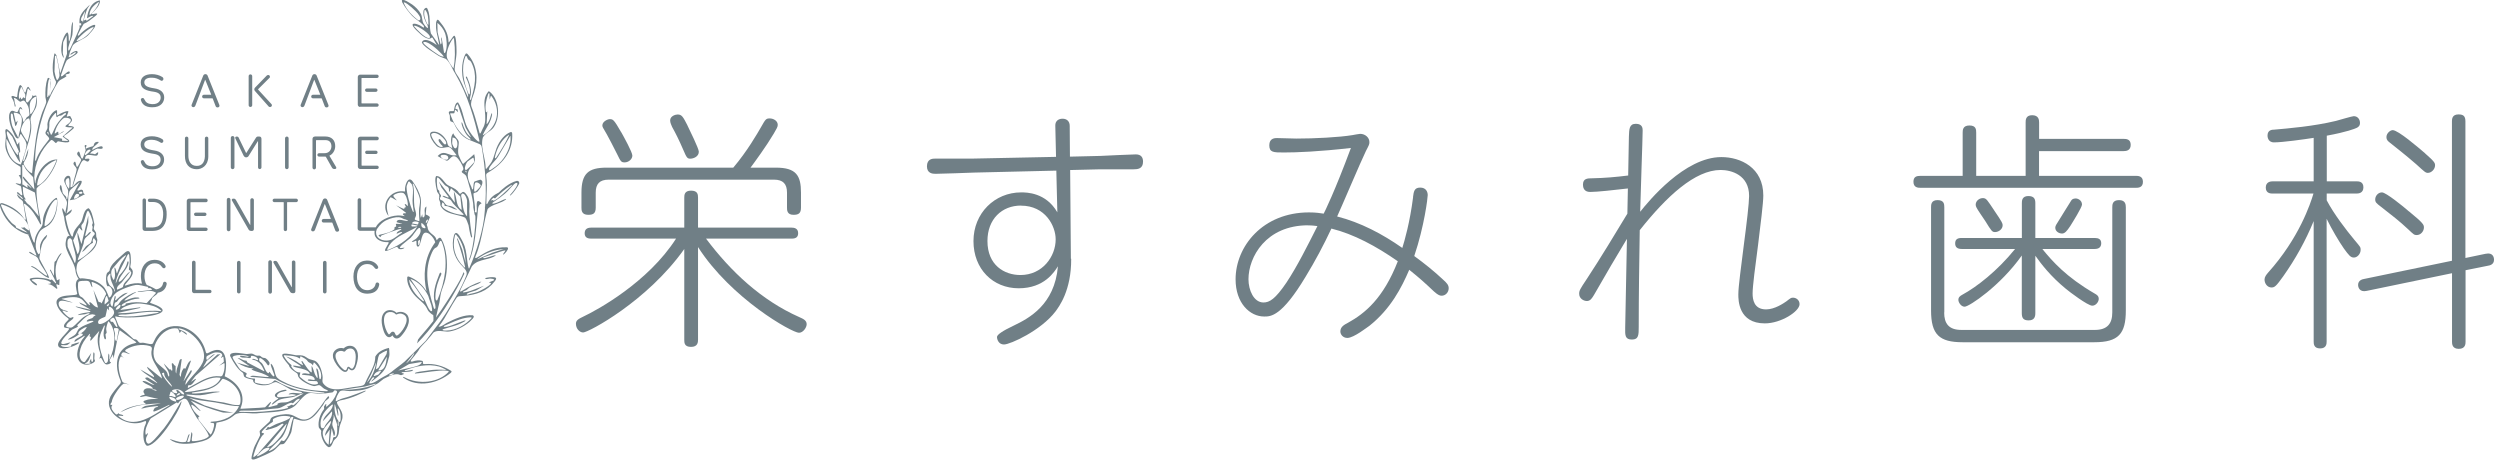 <?xml version="1.0" encoding="UTF-8"?><svg id="foot_logo" xmlns="http://www.w3.org/2000/svg" width="121.13mm" height="22.27mm" viewBox="0 0 343.36 63.12"><defs><style>.cls-1{fill:#707f86;stroke-width:0px;}</style></defs><path class="cls-1" d="M19.32,19.85c0-.69.53-1.13,1.54-1.14.52,0,1.03.14,1.42.39.13.08.18.22.14.36-.04.11-.2.22-.32.14-.39-.24-.72-.39-1.2-.4-.65-.03-1.08.18-1.09.62,0,.46.35.69,1.38.84.88.13,1.37.6,1.35,1.28,0,.56-.4,1.33-1.66,1.32-.95,0-1.41-.44-1.54-1.01-.03-.13.11-.27.24-.27.14,0,.22.13.27.25.16.36.46.58,1.02.6.91.04,1.19-.51,1.19-.9,0-.28-.09-.68-.92-.8-1.14-.16-1.8-.43-1.82-1.28ZM26.97,23.24c.73.02,1.61-.47,1.64-1.72v-2.53c0-.13-.11-.23-.23-.23-.13,0-.24.1-.24.23v2.5c-.04.85-.45,1.31-1.14,1.29-.84,0-1.13-.72-1.13-1.38v-2.41c0-.13-.11-.23-.24-.23s-.23.1-.23.23v2.41c-.01,1.13.58,1.82,1.59,1.84ZM31.95,23.23c.13,0,.25-.11.25-.25v-4.05c0-.14-.11-.25-.25-.25s-.25.11-.25.25v4.05c0,.14.11.25.25.25ZM33.49,21.41c.06.12.18.2.31.2.13,0,.26-.06.33-.17.28-.46,1.03-1.65,1.28-2.05,0-.01.03,0,.03.01v3.59c0,.13.11.23.23.23.13,0,.24-.11.24-.23v-3.92c0-.18-.1-.32-.27-.32h-.22c-.13,0-.21.07-.26.15-.34.53-1.14,1.81-1.32,2.09-.01.02-.04.02-.05,0-.14-.3-.76-1.58-1.01-2.09-.05-.1-.14-.16-.3-.15-.13,0-.22.13-.16.25l1.15,2.4ZM39.4,23.23c.13,0,.24-.11.24-.24v-4c0-.13-.11-.24-.24-.24s-.25.11-.25.24v4c0,.13.11.24.25.24ZM43.24,18.75c-.18,0-.32.14-.32.32v3.95c0,.13.11.24.24.24s.24-.11.24-.24v-3.73s.02-.05.05-.05h1.21c.7-.02.87.47.86.9,0,.15-.12.94-1.04.9h-.66c-.13,0-.23.1-.23.23s.1.23.23.23h.87s.06.02.07.04c.11.2.59,1.06.83,1.47.09.16.2.2.39.2.22,0,.25-.16.18-.28-.25-.43-.77-1.3-.9-1.52-.01-.02,0-.05.02-.06.35-.14.76-.63.76-1.28,0-.84-.5-1.32-1.35-1.33h-1.44ZM52.02,19c0-.13-.11-.23-.23-.23h-2.32c-.17,0-.32.14-.32.32v3.8c0,.18.15.32.32.32h2.32c.13,0,.23-.11.23-.23s-.11-.23-.23-.23h-2.09s-.04-.03-.04-.05v-3.39s.02-.05.04-.05h2.09c.13,0,.23-.11.23-.23ZM50.38,20.69c-.13,0-.23.1-.23.23s.11.23.23.23h1.25c.13,0,.23-.11.23-.23,0-.13-.11-.23-.23-.23h-1.25ZM60.31,27.03c.04-.24.04-.24-.06-.38-.04-.06-.11-.16-.21-.32-.28-1.11-.33-1.86-.14-2.15.46-.04.79.35,1.1.74.12.15.24.3.37.41.18.13.38.23.59.33.42.2.85.41,1.08.85.05.06.1.09.14.09.07,0,.12-.05.19-.11.08-.07.15-.15.27-.14.15.02.33.2.56.56.26.39.3.93.28,1.5,0,.2-.02.4-.03.6,0,.02,0,.05,0,.08-.01.69.29,3.03.4,3.45-.04.03-.14.58-.5-1.61-.13-.31-.26-.85-.49-1.05h0c-.33-.16-.73-.26-1.15-.36-.87-.21-1.76-.42-2.18-1.22-.06-.1-.06-.21-.06-.31,0-.07,0-.14-.02-.2-.01-.07-.04-.13-.07-.2-.04-.09-.08-.18-.09-.29.02-.12.03-.21.05-.28ZM63.34,26.88c0,.07,0,.13.03.19h0c.07.24.1.5.14.74,0,.06.02.12.02.18.04.3.08.6.16.89.04.14.09.28.15.41.03.07.07.14.12.2.05.07.1.14.16.2h0s.02.02.03.01c0,0,0,0,0,0,0,0,0-.03,0-.07,0-.01,0-.03,0-.05,0-.03,0-.07,0-.12,0-.02,0-.04,0-.07,0-.11,0-.24,0-.38,0-.29,0-.62,0-.9,0-.26,0-.47,0-.57,0-.06-.02-.12-.04-.18,0-.02-.01-.04-.02-.06v-.02c-.11-.3-.26-.71-.6-.7h0c-.09.03-.15.18-.16.29ZM60.34,26.44c.02.08.07.15.12.22.07.09.14.18.1.29-.01.04-.04.08-.06.12-.04.06-.07.12-.08.18,0,.06.02.13.07.17.05.04.1.06.16.08.06.03.13.05.18.1.09.07.16.17.22.26.08.11.16.22.27.3.11.07.25.09.4.11.14.02.28.04.4.1.12.05.23.13.34.2.07.05.15.1.23.14.11.06.1.07.1.07,0,0,0,.01-.09,0-.22-.02-.46-.13-.69-.24-.26-.12-.54-.25-.79-.25h0s-.12,0-.15-.03c-.02-.02-.02-.05-.02-.09,0-.03,0-.07-.01-.11-.04-.09-.19-.26-.29-.26h0s0,0,0,0c-.02.02-.03.06-.03.1,0,.03,0,.06-.01.08,0,.02-.01.04-.02.06-.03.09-.05.16,0,.24.17.39.86.7,1.25.86.57.22,1.23.37,1.63.38.05,0,.08,0,.1-.02,0,0,0,0,0-.01.01-.02,0-.05-.03-.08-.02-.02-.03-.04-.05-.06-.19-.2-.39-.4-.58-.6-.13-.14-.27-.27-.41-.41-.13-.13-.26-.27-.38-.41-.05-.06-.1-.14-.14-.21-.07-.11-.14-.22-.24-.3-.13-.09-.3-.14-.48-.2-.19-.06-.38-.12-.53-.23-.03-.03-.05-.05-.04-.07,0-.02.04-.04.11-.03.09,0,.2.06.31.11.14.07.29.15.42.1h0s0,0,0,0c.01-.02,0-.05-.02-.07-.1-.13-.35-.47-.58-.76-.17-.23-.33-.44-.39-.51-.04-.05-.05-.08-.07-.14,0-.02-.02-.05-.03-.08-.04-.09-.08-.19-.13-.29-.05-.12-.1-.24-.14-.33.2.26.95,1.25,1.51,1.99.35.46.62.82.68.9,0,0,.01.02.02.01h0s0,0,0,0c0-.08-.01-.18-.03-.31-.01-.09-.02-.19-.03-.31-.01-.12-.03-.27-.04-.41-.02-.18-.04-.36-.05-.48,0,0,0,0,0,0,0,0,0,0,0,0,.21.32.28.71.35,1.08.02.13.05.25.07.38.09.39.23.76.58,1.01.01,0,.02.01.03.02,0,0,.01,0,.02,0,0,0,.01,0,.02,0,0,0,.01-.01.01-.03-.01-.17-.06-.6-.1-.99,0-.05-.01-.11-.02-.16-.03-.25-.05-.46-.06-.56,0-.05-.01-.08-.05-.11-.12-.11-.29-.26-.47-.42-.3-.27-.61-.54-.74-.66h0s-.02,0-.03,0c-.01,0-.02.02-.03.04,0,0,0,0,0,.01-.01.03-.03.09-.06.15-.03.09-.06.18-.09.23-.01.03-.03.04-.04.04-.02,0-.04-.05-.05-.1-.01-.06-.01-.11-.01-.17,0-.09,0-.18-.05-.27-.05-.1-.16-.19-.32-.25h0c-.12-.02-.36-.31-.59-.59-.24-.3-.47-.58-.6-.59-.02,0-.04,0-.05.02h0c-.1.24-.05,1.19.07,1.59.02.05.07.09.11.13.04.04.08.07.1.11h0s0,.06,0,.09c0,.04,0,.09.01.13ZM26.69,40.26h2.13c.13,0,.23-.1.23-.23s-.1-.23-.23-.23h-1.92s-.04-.03-.04-.05v-3.7c0-.14-.11-.25-.25-.25s-.24.11-.24.25v3.9c0,.18.14.32.32.32ZM32.55,36.06v4c0,.13.11.24.25.24s.24-.11.24-.24v-4c0-.13-.11-.24-.24-.24s-.25.11-.25.24ZM40.09,36.02v3.4s-.03.03-.04,0c-.3-.53-1.51-2.68-1.93-3.4-.13-.22-.27-.19-.4-.19-.13,0-.22.13-.16.24l2.29,4c.09.16.23.19.42.2.24,0,.3-.13.3-.3v-3.95c0-.14-.11-.25-.25-.25s-.24.11-.24.25ZM37.1,35.74c-.13,0-.25.11-.25.25v4.09c0,.13.11.25.25.25s.25-.11.25-.25v-4.09c0-.14-.11-.25-.25-.25ZM44.36,36.06v4c0,.13.11.24.25.24s.24-.11.24-.24v-4c0-.13-.11-.24-.24-.24s-.25.11-.25.24ZM50.52,40.33c1.13-.04,1.45-.66,1.56-1.21.04-.18-.1-.33-.26-.33-.15,0-.22.11-.25.25-.08.48-.55.79-1.05.81-1.05.04-1.49-.91-1.49-1.84,0-1.06.54-1.74,1.39-1.75.42,0,.75.13.98.46.09.13.17.22.33.22.13,0,.26-.17.21-.29-.12-.34-.62-.89-1.56-.87-1.12.03-1.84.9-1.84,2.22.02,1.38.65,2.37,1.97,2.33ZM21.15,12.6c.82.12.92.52.92.8,0,.39-.28.94-1.19.9-.56-.03-.86-.24-1.02-.6-.06-.13-.13-.25-.27-.25s-.27.13-.24.27c.13.57.59,1.01,1.54,1.01,1.26.02,1.66-.76,1.66-1.32.02-.68-.47-1.16-1.35-1.28-1.03-.15-1.38-.38-1.38-.84.01-.44.44-.65,1.09-.62.48.01.81.16,1.2.4.12.08.28-.03.32-.14.04-.14-.01-.28-.14-.36-.39-.25-.9-.39-1.42-.39-1.01.01-1.54.45-1.54,1.14.01.85.67,1.13,1.82,1.28ZM26.48,14.71c.16.03.29-.05.35-.2.3-.75,1.16-3.09,1.33-3.53,0-.02.03-.02.04,0,.15.37.68,1.7.8,1.99.01.03,0,.04-.03.04h-.97c-.13,0-.24.11-.24.25s.11.24.24.24h1.16s.06.02.06.04c.06.15.28.75.39,1.02.06.15.16.22.35.18.16-.03.23-.18.16-.34l-1.61-4.02c-.04-.12-.16-.2-.3-.2s-.25.08-.3.21l-1.6,4.02c-.04.12.04.27.17.29ZM36.81,14.53c.13.15.22.21.4.14.1-.04.21-.23.08-.37-.5-.53-1.61-1.75-1.83-1.99-.02-.02-.02-.05,0-.07.21-.23,1.12-1.09,1.58-1.58.07-.08.04-.25-.08-.34-.15-.06-.27,0-.35.08l-1.59,1.64c-.13.13-.12.34,0,.46l1.79,2.02ZM34.39,14.69c.14,0,.25-.11.25-.24v-4c0-.13-.11-.24-.25-.24s-.24.11-.24.24v4c0,.13.11.24.24.24ZM41.46,14.71c.16.03.29-.05.35-.2.3-.75,1.16-3.09,1.33-3.53,0-.02.03-.02.04,0,.15.37.68,1.7.8,1.99.01.03,0,.04-.03.04h-.97c-.13,0-.24.11-.24.25s.11.24.24.24h1.16s.06.02.06.04c.06.15.28.75.39,1.02.06.15.16.22.35.18.16-.03.23-.18.16-.34l-1.61-4.02c-.04-.12-.16-.2-.3-.2s-.25.08-.3.21l-1.6,4.02c-.04.12.04.27.17.29ZM50.37,12.15c-.13,0-.23.1-.23.23s.11.23.23.23h1.25c.13,0,.23-.11.23-.23,0-.13-.11-.23-.23-.23h-1.25ZM49.46,14.66h2.32c.13,0,.23-.11.23-.23s-.11-.23-.23-.23h-2.09s-.04-.03-.04-.05v-3.39s.02-.05.04-.05h2.09c.13,0,.23-.11.23-.23,0-.13-.11-.23-.23-.23h-2.32c-.17,0-.32.14-.32.32v3.8c0,.18.15.32.32.32ZM19.81,27.25c-.13,0-.23.11-.23.24v3.9c0,.18.14.32.32.32.35,0,.89.01,1.08,0,1.43-.01,1.9-1.05,1.91-2.23.05-1.22-.53-2.2-1.87-2.2h-.48c-.13,0-.23.1-.23.23s.1.23.23.23h.48c1.14.01,1.42.91,1.39,1.75-.04,1.14-.4,1.7-1.46,1.75-.22,0-.51,0-.85,0-.03,0-.05-.03-.05-.05v-3.7c0-.13-.11-.24-.23-.24ZM26.88,29.2c-.13,0-.23.1-.23.23s.11.23.23.23h1.25c.13,0,.23-.11.23-.23,0-.13-.11-.23-.23-.23h-1.25ZM28.52,27.51c0-.13-.11-.23-.23-.23h-2.32c-.17,0-.32.14-.32.32v3.8c0,.18.15.32.32.32h2.32c.13,0,.23-.11.23-.23,0-.13-.11-.23-.23-.23h-2.09s-.04-.03-.04-.05v-3.39s.02-.05.04-.05h2.09c.13,0,.23-.11.23-.23ZM31.4,31.76c.13,0,.25-.11.25-.25v-4.09c0-.14-.11-.25-.25-.25s-.25.11-.25.25v4.09c0,.13.11.25.25.25ZM34.57,31.72c.24,0,.3-.13.3-.3v-3.95c0-.14-.11-.25-.25-.25s-.24.11-.24.25v3.4s-.03.03-.04,0c-.3-.53-1.51-2.68-1.93-3.4-.13-.22-.27-.19-.4-.19-.13,0-.22.13-.16.24l2.29,4c.09.16.23.19.42.2ZM37.68,27.76h1.24s.05.02.05.05v3.7c0,.13.1.23.23.23s.23-.11.23-.23v-3.7s.02-.05.05-.05h1.2c.13,0,.24-.11.24-.24s-.11-.24-.24-.24h-3c-.13,0-.24.11-.24.24s.11.24.24.24ZM44.64,27.25c-.13,0-.25.08-.3.21l-1.6,4.02c-.04.12.04.27.17.29.16.03.29-.05.35-.2.3-.75,1.16-3.09,1.33-3.53,0-.02.03-.02.04,0,.15.37.68,1.7.8,1.99.01.03,0,.04-.03.04h-.97c-.13,0-.24.11-.24.25s.11.24.24.24h1.16s.06.02.06.04c.06.15.28.75.39,1.03.06.15.16.21.35.18.16-.03.23-.18.16-.34l-1.61-4.02c-.04-.12-.16-.2-.3-.2ZM47.21,47.84c.35-.35.91-.47,1.37-.22.88.6.59,1.92.27,2.77-.18.48-.58.65-.95.23,0-.02-.03-.03-.04-.04,0,.02-.02.04-.02.06-.39,1.44-2.17-1.04-2.11-1.72-.1-.78.78-1.31,1.47-1.08ZM46.9,50.48c.26.24.61.66.76.1.04-.09.03-.15.15-.21.09-.02.14.02.17.04.13.11.26.27.43.22.39-.37.43-1.12.45-1.64,0-.43-.12-.9-.44-1.06-.32-.16-.79-.03-.99.28-.06.08-.16.1-.25.06-.15-.08-.33-.1-.5-.07-1.19.27-.34,1.74.22,2.29ZM55.93,43.23c.64.94-.2,2.22-.85,2.94-.42.47-.92.42-1.17-.11-.57.6-1,.02-1.21-.58-.29-.87-.59-2.23.37-2.79.47-.21,1.03-.09,1.38.27.48-.24,1.1-.16,1.48.28ZM55.15,43.08c-.22-.04-.46,0-.66.1-.05.02-.1.01-.14-.02-.15-.16-.34-.27-.55-.3-1.62-.21-1.07,2.27-.44,3.02.07.06.05.04.1.03.05-.02.13-.1.19-.18.1-.09.11-.17.33-.18.16.03.2.12.23.16.08.14.12.34.27.38.1-.01.22-.12.32-.2.69-.62,1.78-2.45.35-2.8ZM7.82,39.43c-.01-.06-.03-.12-.05-.18-.01-.04-.02-.09-.03-.13,0-.04,0-.07.01-.08.02-.01.05-.01.09,0,.02,0,.04.02.08.04.07.03.17.08.21.07,0,0,.01,0,.01-.02.02-.16.02-.48.03-.7v-.09s0-.02,0-.02c-.01,0-.04.01-.05.02h0s-.05.04-.08.06c-.06.04-.12.09-.19.09h0s-.06-.05-.07-.1c0,0,0-.01,0-.02-.16-.63-.19-1.23-.11-1.79.09-.6.33-1.15.7-1.64.08-.11.08-.14.08-.16,0,0,0,0-.02-.01-.23.06-.5.56-.64.83-.03.06-.06.12-.08.15-.02.06-.07.09-.11.12-.04.03-.09.06-.11.11-.04.32-.05.62-.06.96,0,.2,0,.41-.02.65,0,.04,0,.08,0,.12,0,.06,0,.11,0,.13,0,0,0,.02-.01.02-.01,0-.02-.01-.06-.09,0-.02-.02-.03-.02-.04-.07-.14-.19-.36-.27-.52,0-.02-.02-.03-.02-.04-.02-.03-.03-.06-.05-.09-.02-.03-.06-.05-.09-.05,0,0-.02,0-.03.02-.02.03.01.1.03.12.08.16.17.32.25.48.2.37.4.75.55,1.14h0c.02.06.03.11.01.13h0s0,0,0,0c-.03,0-.07-.02-.1-.05,0,0-.01-.01-.02-.02-.1-.08-.18-.18-.27-.27-.04-.04-.08-.09-.12-.13-.02-.02-.05-.05-.08-.06-.04-.01-.07.01-.1.03-.04.02-.08.05-.13.01-.43-.25-1.97-.39-2.58-.23-.12.03-.2.07-.23.12.07.27.59.75.86.85.07.02.12.02.14-.01.03-.04,0-.13-.07-.19-.09-.09-.21-.17-.32-.25-.08-.05-.16-.11-.23-.16-.07-.05-.09-.09-.09-.12,0-.03.05-.05.12-.07.62-.13,1.73-.04,2.29.28.11.05.23.14.21.22,0,.05-.07.08-.19.1-.03,0-.07,0-.11.01-.06,0-.11.01-.15.02,0,0-.01,0-.02,0,0,0,0,0,.02,0h.02s.11.02.17.03c.19.04.36.11.51.21.1.07.2.15.29.22.14.12.27.23.32.2.03-.02.03-.11,0-.25ZM43.92,56.21c-.14.2-.28.4-.45.59-.71.83-1.45,1.13-2.26.93-.17-.04-.35-.09-.55-.16h-.01c-.09-.04-.24-.09-.28-.03-.05.07-.07.16-.09.28v.05c-.05.2-.09.44-.13.68-.05.33-.1.64-.15.81-.18.46-.56,1.05-.86,1.44-.14.19-.29.22-.51.21-.07,0-.13.02-.19.07-.09.07-.21.19-.33.32-.19.19-.4.41-.59.53-.43.25-1.57.78-2.23,1.04-.04.01-.08.03-.11.04-.17.07-.35.13-.53.08-.07-.03-.11-.08-.11-.15,0-.26.18-.91.26-1.17.08-.34.33-.81.55-1.23.14-.27.28-.53.35-.71.04-.1.01-.23-.01-.36-.02-.08-.03-.15-.03-.21,0-.07.04-.11.1-.18h0c.06-.07.16-.16.28-.28.15-.14.32-.29.48-.44.19-.17.36-.32.46-.42.09-.08.12-.18.15-.29.01-.05.03-.09.05-.14.11-.22.41-.32.67-.4l.05-.02c.36-.1.8-.17,1.24-.2.1,0,.19,0,.28,0,.11,0,.23,0,.35.03.34.05.63.2.91.35.21.11.4.21.62.28.64.19,1.21,0,1.79-.6.31-.3.59-.67.87-1.02.26-.33.81-1.2,1.09-1.48.04-.03.09-.03.12,0,.02.02.04.05.04.08.01.16-.17.29-.34.41-.08.06-.16.12-.22.18l-.29.53c-.16.18-.29.37-.43.57ZM35.51,62.22c.22-.24,2.88-3.28,3.35-3.82,0-.01.02-.02.03-.03.02-.02.04-.04.04-.07,0-.03,0-.07-.04-.09-.08-.06-.18,0-.26.04h0c-.06.04-.12.08-.19.12-.14.09-.29.18-.44.25-.42.17-.9.32-1.37.43,0,0-.02,0-.03,0-.04,0-.12.02-.13,0,0-.04.06-.09.11-.14.05-.05.11-.1.13-.16,0-.01.02-.03.03-.05.01-.03.03-.06.05-.08.02-.02.05,0,.09.03.01,0,.03.02.04.03.06.03.12,0,.17-.02.14-.06.28-.14.42-.21.17-.09.34-.18.52-.25,0,0,.06-.02.14-.05.71-.24,1.66-.6,1.7-.84,0-.04,0-.07-.05-.1h0s0,0,0,0c-.75-.19-1.6-.08-2.26.3-.1.06-.09.17-.08.27,0,.04,0,.07,0,.1,0,.05-.04.08-.08.1-.37.19-1.09.85-1.36,1.19h0c-.04.06-.11.14-.1.21,0,.03.02.05.05.06.03.02.07.03.12.04.06.01.13.02.16.07.02.04-.02.08-.07.11-.35.24-.77,1.19-.93,1.58-.27.66-.49,1.36-.47,1.52,0,0,0,.02.01.02,0,0,0,0,.01,0,0,0,.01,0,.02,0,.02-.01.04-.02.06-.03.06-.04.14-.1.23-.17.15-.11.32-.24.41-.31ZM39.38,58.17s-.02,0-.02.01c-.24.29-2.5,2.98-2.69,3.21,0,0,0,.01,0,.02,0,0,.01,0,.02,0,0,0,0,0,.01,0h0c.55-.08,1.02-.54,1.4-.97.66-.7,1.06-1.39,1.26-2.18v-.02c.02-.06.02-.07.01-.08ZM37,61.6s0-.08-.05-.11h0c-.63-.04-1.03.42-1.43.86-.07.08-.14.16-.22.24-.03.03-.03.05-.03.06,0,0,.01.01.03.01,0,0,.02,0,.03,0,.26-.03,1.6-.74,1.67-1.06ZM40.29,57.3h0c-.04-.06-.22-.04-.3,0-.05.03-.08.08-.11.13-.16.33-.28.68-.4,1.03-.17.51-.36,1.04-.68,1.5-.07.1-.11.13-.19.22h0c-.15.15-.32.32-.51.5-.33.32-.67.65-.93.92-.02.02-.03.04-.05.06-.13.14-.21.24-.19.27,0,0,.01.01.03.01.01,0,.03,0,.06-.01.6-.23,1.17-.73,1.54-1.34.03-.05.07-.11.13-.1.04,0,.08.02.12.04.1.04.19.08.3-.06.51-.55.67-1.24.82-1.9.09-.37.17-.74.32-1.1,0,0,0-.02.01-.03.02-.05.04-.1.02-.14ZM55.6,29.69s-.01-.03-.07-.07c-.08-.05-.21-.14-.2-.22,0-.04.05-.08.13-.11.05-.01.1,0,.15,0,.02,0,.04,0,.06,0,.05,0,.08,0,.09-.02,0,0,0-.02,0-.03-.01-.03-.05-.06-.06-.07-.1-.09-.36-.28-.63-.48-.26-.19-.52-.38-.67-.5.11.04.25.12.41.2.24.12.52.27.7.31h.01s0,0,0,0c0-.19.07-.21.14-.22.03,0,.06-.01.07-.04.02-.04,0-.11-.13-.33-.01-.03-.02-.07,0-.08.04-.03.14.02.19.06.03.02.05.06.08.09.04.06.09.11.14.12h0s0,0,0,0c.05-.35-.1-1.2-.41-1.61-.1-.13-.2-.2-.3-.21,0,0,0,0,0,0-.39-.08-.95.07-1.26.34h0c-.07.12.11.31.26.47.08.09.16.17.19.23-.12-.04-.26-.13-.39-.21-.14-.08-.28-.17-.4-.21-.1-.03-.15.08-.2.18-.02.05-.05.1-.08.13-.44.61-.29,1.38-.1,2.07.01.04.02.09.03.12,0,.04,0,.04,0,.04,0,0,0,0-.01,0-.53-.72-.57-1.58-.11-2.32.23-.37.58-.67.98-.86.43-.2.91-.25,1.39-.16h0s0,0,0,0c.04-.03.04-.11.03-.16-.05-.45.18-1.32.54-1.48.15-.06.31,0,.47.2.57.78.96,1.56,1.12,2.26.09.46.05.93.01,1.39-.04.44-.07.89,0,1.34,0,.01.01.03.02.03,0,0,0,0,0,0,.01,0,.03-.01.04-.04.03-.05.06-.12.08-.2.03-.09.05-.18.09-.22,0,.03,0,.05,0,.08.01.16.02.34.1.36.05.01.12-.04.21-.18h0c.04-.16.03-.35.02-.53-.02-.32-.05-.63.23-.79,0,0,0,0,0,0,.02.02.01.09,0,.12-.03.33-.05.55-.07.69-.04.28-.04.29.07.32.08.03.24.08.49.32-.05.16-.14.35-.23.54-.08.17-.15.33-.2.46-.01.08.02.16.05.23.02.05.04.09.05.14.02.38.22.63.51.88.2.18.45.33.6.58.04.09.1.22.15.36.03-.04.06-.08.1-.12.11-.15.23-.24.34-.23.08,0,.15.06.2.16.35.62.58,1.39.7,2.36.17,1.58.02,2.92-.48,4.22-.05.15-.11.31-.16.45-.2.56-.22,1.1-.33,1.7-.01.05-.37,1.53-.48,2.08.23-.32.47-.66.72-1.02.68-1.02,2.79-4.19,3.08-5.24l.1.23s-2.49,5.54-6.49,9.57l.13-.52c.21-.35,1.06-1.21,2.11-2.56.03-.25.02-.53-.02-.83-.21-.04-.68-.52-.72-.62-.1-.21-.21-.42-.34-.61-.22-.3-.52-.57-.82-.83-.18-.16-.38-.33-.54-.5-.39-.41-.69-.86-.9-1.32-.2-.45-.28-.88-.25-1.26,0-.06.03-.1.07-.13.05-.03.13-.02.21.02,1,.4,1.8,1.08,2.37,2.01-.25-1.1-.32-2.2-.19-3.23.16-1.32.63-2.49,1.39-3.51-.13-.39-.34-.76-.73-1.08-.15-.14-.45-.29-.66-.24-.31.08-.44.57-.56,1.04-.1.38-.19.75-.37.88-.07,0-.12-.01-.16-.05-.1-.1-.1-.3-.1-.49,0-.09,0-.17-.01-.23h0s0,0,0,0c-.06-.07-.16-.01-.24.03-.04.02-.08.05-.11.05-.13.05-.23.07-.26.04,0,0-.01-.01-.02-.02.08-.11.21-.18.34-.26.12-.07.24-.14.33-.24.19-.19.77-.85.45-1.37h0s-.06-.04-.09-.03c-.19.02-.47.42-.72.77-.15.21-.28.4-.36.45h0s0,0,0,0c-.02.08-.31.31-.62.55-.47.37-1,.79-.96.94.01.03.05.05.11.06.08,0,.17-.01.26-.03.08-.02.16-.03.22-.03.01,0,.02,0,.02.01,0,.02-.02.04-.04.06-.14.1-.4.18-.61.13-.11-.03-.2-.08-.25-.17-.01-.02-.02-.04-.03-.06-.01-.04-.03-.07-.06-.08-.02,0-.04,0-.07,0-.11.02-.31.11-.54.22-.39.17-.87.39-1.02.33-.13-.08.07-.4.24-.69.14-.22.26-.42.21-.49-.01-.02-.04-.03-.08-.02-.69.05-1.72-.25-1.84-1.09-.02-.16-.02-.31,0-.47h-2.01c-.18,0-.32-.14-.32-.32v-3.9c0-.14.11-.25.24-.25s.25.11.25.25v3.7s.02.05.04.05h1.92s.02,0,.03,0c.11-.23.27-.44.49-.64.4-.37.97-.67,1.61-.84.61-.17,1.22-.2,1.69-.09.15.03.17.03.17.01ZM57.69,32.99s0-.04,0-.06h0s-.03,0-.06.01c-.03.02-.05.04-.08.06-.02.01-.03.02-.05.03-.07.04-.1.06-.08.16l.02.4s0,.07.02.08c0,0,0,0,0,0,.01,0,.03,0,.06-.03.13-.11.15-.36.16-.55,0-.03,0-.06,0-.08,0,0,0,0,0-.01ZM58.23,41.34c0-.05-.04-.13-.06-.16-.59-.94-1.17-1.84-1.88-2.66h0c-.04-.06-.08-.1-.11-.09h0s0,0,0,0c.13,1.01.83,2.09,1.87,2.89.03.02.11.07.16.05.01,0,.02-.01.03-.03,0,0,0-.01,0-.02h0ZM59.25,41.93c-.02-.05-.04-.1-.05-.15-.09-.25-.18-.48-.25-.72-.05-.14-.09-.28-.13-.42-.54-1.1-1.37-1.93-2.29-2.28h-.02c-.07-.03-.1-.05-.12-.03,0,0,0,.01,0,.02.02.03.06.09.12.17.04.06.08.12.13.19.64.93,1.28,1.85,1.55,2.25.09.12.21.38.33.66.23.53.49,1.12.75,1.12h0s.06-.03.07-.06c.02-.05.01-.12,0-.19,0-.02,0-.05,0-.07-.02-.14-.06-.34-.09-.5ZM59.86,34.01c-.14.07-.3.16-.52.64-.53,1.15-.74,2.37-.63,3.75.1,1.26.46,2.54.82,3.75,0,.03.07.26.16.28h0s0,0,0,0c.03,0,.06-.02.08-.04.06-.08.06-.29,0-.62-.46-1.36.06-2.85.57-4.13.02-.05.08-.2.15-.2.06,0,.11.04.12.1.03.1-.02.19-.07.3-.02.03-.04.07-.05.11-.08.15-.15.31-.21.49-.33.83-.5,1.7-.48,2.39,0,.11.02.38.13.43.04.02.08,0,.13-.03h0s0,0,0,0c.57-1.31.94-2.69,1.08-3.98.16-1.52,0-2.89-.47-4.05-.04-.07-.09-.11-.13-.12-.03,0-.06,0-.09.02h0c-.06.05-.09.14-.12.21-.19.56-.32.63-.48.71ZM58.49,30.61h0s.01.02.02.02c0,0,0,0,.01,0,.09-.03.3-.38.27-.48h0s-.05,0-.07,0c-.18.08-.25.29-.23.46ZM57.87,30.8c-.03.32.09.48.4.54,0,0,.02,0,.02,0,.03,0,.07,0,.1,0h0c.06-.03.06-.1.01-.2-.07-.18-.36-.45-.47-.5-.01,0-.03,0-.04,0-.03.02-.04.08-.04.13,0,.01,0,.03,0,.04ZM57.37,31.01s-.03-.03-.1-.05c-.02,0-.04,0-.07-.01-.08-.02-.18-.04-.28-.06-.14-.03-.28-.06-.34-.07-.01,0-.03,0-.05.02-.02.04-.02.11-.02.16,0,.07.05.09.1.1.03,0,.06,0,.09,0,.02,0,.05,0,.06,0h0s.09,0,.14,0c.17,0,.37,0,.44-.09h0s0,0,0,0h0ZM57.5,30.52h0s-.06-.04-.09-.05h-.01c-.28-.07-.54-.12-.74.07h0s-.08.09-.08.12c0,.02.02.03.04.03.04,0,.1.02.17.03.2.04.47.09.58.11.04,0,.05-.02.06-.06h0s.01-.05.02-.07c.03-.06.06-.14.04-.19ZM56.73,25.37h0c.13.57.13,1.14.13,1.7,0,.44,0,.89.06,1.33.02.13.06.27.1.4.03.09.06.19.08.29.03.15.07.32.04.49-.01.09-.05.17-.09.25-.02.05-.05.1-.06.15-.03.07-.03.12-.01.16.02.03.05.06.09.07.12.04.33.12.43.15h0s.03.01.04.01c.02,0,.04,0,.06-.02h0s.01-.08,0-.14c0,0,0-.02,0-.03-.01-.17-.03-.32-.03-.45-.02-.31-.03-.57-.02-.81,0-.22.03-.43.07-.64.05-.31.1-.64.04-.97-.06-.33-.2-.67-.35-1.01-.02-.04-.03-.07-.05-.11-.09-.2-.17-.37-.27-.58-.01-.03-.03-.06-.04-.09-.05-.11-.1-.22-.2-.3-.02-.01-.04-.02-.05,0-.03.02-.01.09,0,.15ZM56.66,28.97c.04.07.07.14.12.15,0,0,0,0,0,0,0,0,.01,0,.02-.01.02-.03.02-.1.01-.13-.02-.16-.04-.32-.06-.48-.05-.31-.09-.63-.09-.94,0-.19.01-.4.03-.62.04-.54.08-1.16-.11-1.59-.04-.08-.11-.15-.17-.21-.03-.03-.05-.05-.07-.07-.02-.02-.03-.04-.05-.06-.02-.03-.04-.07-.07-.08h0s-.05-.02-.08,0c-.05.02-.1.1-.14.23-.01.03-.03.07-.04.1-.06.13-.11.26-.12.4-.02.84.48,2.53.83,3.33ZM53.22,34.15s-.05.13-.02.16h0s.01.01.03.01c.03,0,.07,0,.13-.03,1.78-.69,3.17-1.8,3.92-3.13h-.01c-.38.23-.79.43-1.23.65-1.15.58-2.33,1.18-2.82,2.33ZM55.55,30.12s-.06-.03-.1-.05c-.21-.11-.43-.22-.66-.24-.47-.04-1.18.14-1.79.44-.17.09-.37.22-.56.39-.22.2-.44.44-.62.72-.03.04-.06.09-.08.13,0,0-.03.09-.05.18-.02.07-.04.13-.04.13,0,.04,0,.08,0,.11,0,.37.17.68.51.88.18.11.4.18.63.21.43.06.89-.02,1.22-.24.21-.12.4-.26.59-.4.18-.14.37-.28.57-.39.07-.04.07-.07.06-.09-.01-.03-.07-.04-.15-.03-.11.02-.24.08-.35.13-.02.01-.04.02-.06.03-.07.03-.14.06-.17.06-.01,0-.02,0-.02-.02-.01-.03.01-.09.03-.11.07-.13.21-.21.36-.29.08-.04.15-.09.22-.14.03-.03.04-.05.03-.07-.05-.07-.56.09-.57.09-.6.2-1.71.59-2.1.76-.05.02-.09.05-.11.09-.02.02-.03.05-.04.07-.02.04-.03.07-.06.09-.02.01-.03.01-.05,0-.03,0-.05-.05-.07-.1-.02-.04-.04-.08-.07-.1,0-.01-.02-.02-.04-.03-.02-.01-.05-.03-.05-.04,0,0,0,0,0,0,.11-.03.22-.06.34-.09.05-.01.11-.03.16-.04.01,0,.02,0,.03,0,.58-.14,1.17-.28,1.63-.63.04-.03.07-.06.07-.11,0-.03-.01-.05-.02-.08-.01-.03-.03-.06,0-.09.01-.02.04-.04.07-.05.02-.01.04-.02.06-.04.05-.03.1-.06.13-.11,0-.02,0-.05-.02-.08-.01-.02-.02-.04-.03-.07-.02-.05-.01-.1.01-.13.02-.03.05-.04.09-.04.09,0,.23,0,.37.02.16.01.31.02.38.01v-.02c-.05-.02-.2-.07-.36-.11-.11-.03-.23-.07-.31-.09-.05-.01-.07-.03-.08-.06-.01-.04.01-.11.07-.17.18-.19.54-.12.88-.04.19.04.36.08.51.07.05,0,.07-.01.08-.03,0,0,0-.01,0-.03h0s-.07-.04-.11-.06c-.11-.03-.22-.07-.35-.13ZM55.1,31.19h0s-.03-.02-.05-.03c-.19-.03-.32,0-.37.11,0,0,0,.02,0,.03,0,0,0,0,.02,0,0,0,0,0,0,0,.06,0,.25-.02.34-.03h.03s.03-.01.03-.02c.01-.02.01-.05,0-.07ZM71.32,25.2c-.2.4-.78,1.3-1.22,1.64-.05.01-.07,0-.07,0-.02-.04.13-.19.2-.28.04-.04.07-.08.08-.09.03-.03.05-.07.08-.1.29-.36.6-.74.69-1.13h0s0,0,0,0c-.02-.07-.06-.11-.12-.12-.2-.04-.53.34-.56.38-.11.12-.22.24-.33.36-.23.26-.46.52-.73.74-.44.38-.99.78-1.54,1.13-.17.1-.19.16-.18.2.03.06.18.06.3.01.29-.07.56-.2.83-.33.22-.11.46-.22.7-.29.03,0,.05,0,.06.01,0,.02-.02.07-.06.09-.3.24-.73.4-1.15.55-.52.19-1.06.4-1.33.75h0c-.25.85-.43,1.74-.6,2.61-.26,1.3-.53,2.65-1.07,3.89-.04.12-.05.19-.01.21.07.05.27-.08.39-.16.52-.33,1.14-.7,1.81-.96.68-.26,1.34-.38,2-.35.16-.02.25.02.28.1.07.24-.46.82-.65.92-.06-.06.04-.19.13-.31.09-.12.18-.22.14-.29h0s0,0,0,0c-.31.04-1.24.36-1.98.62-.46.16-.85.3-1.04.35h0s0,0,0,0c-.01.04,0,.06.01.08.09.08.47-.04.87-.17.37-.12.79-.26.85-.17-.41.28-.93.41-1.42.53-.7.17-1.43.35-1.88.97-.48,1.03-.85,1.77-1.12,2.31-.39.78-.54,1.08-.47,1.13.05.04.19-.04.47-.22.48-.3,1.28-.8,2.44-1.15-.21.25-.59.39-.96.53-.2.07-.4.15-.57.24-.13.05-.22.14-.31.23-.06.06-.13.12-.2.17-.04.03-.12.06-.2.09-.12.05-.25.1-.29.17,0,.02-.01.03,0,.04.01.02.04.03.1.03h0c.62-.07,1.23-.31,1.81-.55.27-.11.56-.22.83-.32.02,0,.04-.01.06-.02.03-.01.06-.02.09-.03-.13.09-.31.19-.48.29-.12.07-.23.13-.32.19-.23.17-.52.25-.8.32-.27.08-.53.15-.74.29h0c-.03.06-.04.1-.02.12.04.05.18,0,.31-.05.06-.02.12-.04.15-.05.08-.02.16-.04.24-.05.2-.04.4-.09.59-.16.41-.07,2.06-.99,2.02-1.24,0-.06-.09-.08-.26-.06,0-.08.22-.17.39-.23.06-.02.11-.04.15-.06.12-.04.17-.09.16-.13-.02-.1-.32-.16-.47-.16-.11-.02-.22,0-.33.03-.15.03-.29.07-.42-.02,0-.01-.01-.02-.01-.04,0-.02.03-.04.07-.06.42-.1.83-.14,1.19-.09.13.02.21.06.23.13.07.18-.25.51-.45.73-.07.07-.13.13-.16.18-.54.55-1.2.94-2.04,1.19-.66.2-1.41.32-2.38.37-.18.01-.33.11-.43.28-.35.52-.67,1.08-.98,1.63-.43.77-.88,1.58-1.45,2.26h-.01s.02.01.02.01c.26.03.55-.16.81-.33.09-.06.18-.12.27-.17,1.15-.59,2.47-1.18,3.6-1.06.08.04.13.09.14.15.03.18-.26.45-.45.62-.06.05-.11.1-.14.14-.74.63-1.73,1.12-2.59,1.28-.31.08-.66.05-1,0-.48-.05-.98-.1-1.36.18h0c-.21.29-.45.57-.69.84-.08.1-.17.2-.25.3,0,0,0,0,0,0-.23.26-.88.89-.99,1.11-.14.29-.38.57-.58.82h0c-.02.05-.12.16-.22.28-.2.23-.43.49-.38.6.02.04.08.06.19.04h0c.51-.18.98-.22,1.37-.11.11.03.11.13.11.24,0,.05,0,.1.01.13.04.1.15.09.24.08.02,0,.04,0,.05,0,1.21-.1,2.44.22,3.54.91.06.04.09.08.09.12,0,.05-.04.11-.13.19-.91.74-2.02,1.23-3.11,1.39-1.21.18-2.35-.05-3.28-.67-.13-.08-.17-.14-.16-.16.02-.03.11-.03.25.05.92.5,2.09.71,3.21.57,1.17-.14,2.18-.63,2.85-1.37h0s0-.01,0-.01c-.32-.29-2.08-.05-3.36.13-.56.08-1.05.14-1.28.15-.02-.02-.03-.03-.03-.05.03-.15,1.09-.28,1.6-.34.16-.02.28-.04.33-.05.73-.11,1.49-.13,2.26-.06.05,0,.07,0,.07-.02,0-.01,0-.02-.01-.03-.31-.16-.64-.33-.95-.42-.73-.19-1.5-.22-2.36-.1-.69.1-1.43.3-2.3.62h0s-.05.04-.04.06c0,.02.03.04.08.04.1,0,.32-.03.54-.08.23-.05.52-.1.54-.06,0,0,0,.03-.09.1-.16.12-.62.15-1,.17-.32.02-.49.03-.5.08,0,.03.03.06.31.15h0s.03.02.04.04c0,.02-.03.03-.06.04,0,0-.01,0-.02,0-.03.01-.06.03-.09.04-.08.04-.16.08-.24.09-.07,0-.14-.03-.22-.06-.03-.02-.07-.03-.11-.04-.54-.14-1.28.2-2.07.61-.08.04-.66.54-.74.58-.41.21-.63.41-1.03.57-.96.47-1.89.47-2.87.53-.15,0-.31-.02-.48-.04-.33-.05-.66-.1-.91.09h0c-.24.31-.56.91-.55,1.3,0,.01,0,.02.02.03.1.05.51-.29,1.04-.41,1.09-.25,3.01-1.09,3.06-1.04,0,0,0,.03-.04.1-.26.11-1.66.94-3.5,1.26l-.29.13c-.06.02-.1.05-.11.08-.03.06,0,.15.05.26v.02c.08.15.17.31.26.46.22.38.46.77.44,1.2.02.32-.09.6-.21.89-.07.19-.15.38-.19.59-.04.17-.05.33-.07.48-.02.27-.05.52-.2.81-.06.13-.17.23-.28.33-.11.1-.22.2-.28.33-.03.06-.07.14-.1.22-.12.28-.27.64-.59.61-.59-.29-1.15-1.54-1-2.24h0s0,0,0,0c-.03-.09-.09-.16-.16-.24-.09-.1-.18-.2-.19-.34-.1-.74.17-1.66.69-2.34.08-.09.06-.17.05-.25-.01-.06-.02-.12,0-.19.12-.22.24-.34.29-.32.03.01.04.1-.03.31h0s0,0,0,0c0,.02.01.04.02.04.03.02.09-.02.14-.05h0c.59-.46,1.05-1.09,1.32-1.82.06-.1.06-.19.01-.26-.06-.08-.2-.12-.34-.09h0s-.07.08-.1.12c-.06.08-.11.16-.27.16-1.26.23-1.93.15-2.42.1-.81-.09-1.03-.12-2.48,1.6-.83.85-2.71.98-4.22,1.07-.43.03-.85.05-1.19.1-.33.02-.71,0-1.07-.03-.71-.05-1.44-.09-1.89.19-.91.75-1.37.89-2.54,1.12h0s0,0,0,0c-.14.92-.34,1.45-.68,1.84-.37.42-.93.67-1.87.85-.78.17-1.45.23-2.02.21-.76-.04-1.37-.24-1.84-.61.05-.04.15,0,.22.02h0c.07.02.14.05.21.07.57.19,1.22.4,1.79.23h0s0,0,0,0c.08-.11.12-.28.17-.45.06-.23.12-.48.27-.6.01,0,.02,0,.03.01.02.02,0,.09-.01.14-.03.1-.07.23-.12.36-.07.2-.14.4-.17.52h0s0,0,0,0c0,.03.01.05.04.06.08.04.27-.04.32-.07h0s0,0,0,0c.07-.16.1-.43.13-.7.01-.14.03-.27.05-.39.01-.14.04-.17.05-.18.16.12.11.38.07.64-.04.22-.08.45.01.58h0s0,0,0,0c.49.07,2.17-.25,2.3-.73h0s0,0,0,0c-.22-.6-.67-1.16-1.09-1.71-.32-.41-.63-.81-.82-1.19-.06-.1-.12-.2-.17-.29-.17-.28-.35-.58-.48-.89-.04-.07-.08-.17-.12-.26-.16-.37-.35-.83-.78-.75h0c-.31.16-.6.32-.73.57-.04.07-.07.06-.08.05-.02,0-.03-.03-.05-.05-.03-.04-.06-.08-.1-.06-.12.07-.47.29-.91.56-.83.51-1.97,1.22-2.58,1.58-.1.05-.16.15-.21.25-.01.03-.03.05-.05.08-.31.6-.69,1.34-.5,1.98h0s0,0,0,0c.05,0,.1-.06.15-.12.05-.06.1-.12.15-.11,0,.12-.06.25-.13.37-.05.1-.1.2-.12.29-.06.28,0,.71.31.79h0s0,0,0,0c.42-.04,1.23-1.02,1.77-1.68.14-.17.27-.32.36-.42.71-.91,1.29-1.9,1.86-2.86.16-.26.32-.53.48-.8.06-.09.07-.08.07-.08,0,0,.01.02,0,.14-.14.66-1.02,2.22-2,3.56-1.19,1.63-2.2,2.5-2.76,2.41-.26-.19-.42-.62-.46-1.19-.03-.48.03-1.03.15-1.4,0-.04.04-.12.08-.2.09-.21.2-.48.11-.57-.04-.04-.12-.04-.24.02-.66.31-1.48.34-2.32.1-.79-.23-1.51-.68-1.98-1.24-.32-.39-.51-.82-.54-1.24-.04-.47.1-.94.42-1.38.24-.37.55-.72.84-1.07.08-.09.17-.19.25-.29.14-.14.17-.34.07-.52-.58-1.35-.63-2.67-.15-3.61.39-.76,1.09-1.26,2.1-1.48h0s.07-.03.1-.04c.07-.02.12-.04.13-.07,0-.01,0-.02-.01-.04h0c-.2-.14-.79-.57-1.32-.96-.43-.32-.84-.62-.95-.69h0s0,0,0,0c-.18.48-.4,1.6-.57,2.51-.12.64-.23,1.2-.3,1.39-.01-.07-.02-.15-.02-.23,0-.08-.01-.16-.02-.23,0-.06-.02-.09-.03-.09-.01,0-.02.01-.03.02h0c-.03.11-.11.23-.19.36-.13.19-.26.39-.21.54.02.07.08.12.17.15,0,.01.01.03,0,.04-.11.15-.38.26-.6.25-.27-.03-.43-.33-.57-.6-.05-.1-.1-.2-.16-.28h0s0,0,0,0c-.07-.04-.16.01-.24.05-.03.02-.06.03-.08.04.33-.35.19-.77.04-1.18-.01-.04-.03-.08-.04-.12-.24-.92-.23-1.69.01-2.37.03-.08.03-.11.02-.11,0,0,0,0-.02,0h0c-.29.33-.76.89-1.07,1.24-.08.06-.11.06-.13.05-.04-.03.01-.19.05-.3.02-.06.04-.11.04-.14,0-.07-.05-.08-.1-.09-.03,0-.07-.02-.08-.04-.03-.05,0-.12.02-.19.01-.04.02-.08.03-.11,0,0,0,0,0-.01,0-.02,0-.04-.02-.05h0s0,0,0,0c-.02,0-.04.02-.05.03,0,0,0,0,0,0-.67.75-1.07,1.4-1.25,2.05-.19.74-.13,1.3.18,1.64.09.08.23.18.35.17.05,0,.1-.03.13-.08.06-.09.16-.23.26-.37.12-.17.26-.36.37-.52.04-.05.09-.12.12-.17.02-.04.05-.08.06-.09,0,0,0,.02,0,.06-.03.09-.06.18-.09.28-.1.33-.22.7-.47.91-.03.02-.07.04-.11.06-.07.04-.13.07-.17.13h0s0,0,0,0c0,.01.02.02.05.03.05,0,.1,0,.16,0,.22,0,.45,0,.62-.12h0s0-.02,0-.02c0,0-.01-.01-.03-.02-.02,0-.04,0-.06,0-.04,0-.09,0-.11-.02,0,0-.01-.02-.01-.04.03-.14.12-.34.18-.42.02-.02.03-.03.04-.03.01,0,.02.02.02.05,0,.04-.02.26.07.33.03.02.07.02.11,0h0c.11-.08.1-.39.09-.68,0-.29-.01-.58.09-.62.12.13.1.33.08.54-.02.19-.04.39.05.54.07.13-.05.25-.16.32-.62.43-1.41.4-1.87-.06-.84-.89-.09-2.43.27-3.05.04-.05.09-.11.13-.16.07-.08.14-.16.19-.25.04-.05.08-.11.05-.14-.02-.02-.05,0-.1.03-.12.08-.33.21-.55.35-.18.11-.36.23-.5.32-.02.01-.05.03-.07.04-.08.05-.15.09-.17.08-.03-.02-.01-.06,0-.11,0-.02.01-.03.02-.04.03-.17.34-.33.61-.47.25-.13.49-.25.5-.37,0-.04-.01-.07-.06-.11-.24-.15-.48.06-.66.21-.02.01-.03.03-.04.04-.27.19-.7.44-1.2.56-.06,0-.07,0-.07-.01,0-.02.07-.09.12-.13.02-.01.03-.02.04-.03.11-.08.24-.15.36-.22.21-.12.44-.24.58-.44.06-.09.11-.19.16-.29.08-.18.17-.36.35-.47.42-.31,1.13-.59,1.63-.78.17-.07.25-.12.26-.16,0,0,0-.02-.02-.03-.09-.06-.52-.02-.66.05h-.01c-.09.02-.18.04-.22,0-.02-.01-.02-.04-.02-.07.1-.17.28-.23.46-.28.16-.05.33-.1.43-.23h0c.04-.11.16-.17.24-.21.05-.03.08-.04.08-.07,0-.03-.07-.05-.42-.12h0s0,0,0,0c-.64.02-1.18.57-1.65,1.06-.15.16-.3.31-.44.43h0s0,.09.05.12c.04.03.06.06.04.09-.12.1-.27.16-.42.22-.18.08-.37.16-.51.3-.15.14-1.5,1.4-1.34,1.77.03.08.13.11.28.1.06,0,.23-.04.42-.1.21-.06.52-.14.53-.11,0,0,0,.04-.21.18h0c-.19.22-.46.2-.73.18-.09,0-.18-.01-.27,0-.04,0-.06.02-.07.04,0,.02,0,.04.02.06.09.08.23.11.34.13.3.05.64.03.93-.03.11-.02.11-.09.12-.16,0-.02,0-.05,0-.07.02-.05.09-.08.15-.1h.02c.85-.3.92-.24.93-.22.02.07-.45.36-1.09.58-.78.25-1.36.26-1.68.05-.09-.08-.14-.19-.15-.31-.02-.41.49-.97.93-1.45.28-.31.53-.58.61-.77h0s0-.01,0-.01c-.08-.07-.21-.09-.34-.1-.12-.01-.25-.03-.35-.09-.14-.31.16-.62.41-.87.06-.07.13-.13.18-.19.02-.03.03-.06.02-.08,0-.06-.07-.1-.13-.15-.37-.25-.78-.64-1.07-1.03-.25-.33-.53-.82-.46-1.25.16-.71,1.2-.78,1.96-.83.44-.03.79-.05.86-.18.02-.04.02-.09-.01-.15-.12-.53-.3-1.33,0-1.73.06-.08.13-.14.22-.18-.22-.29-.41-.79-.45-1.23-.07-.5-.35-1.05-.65-1.63-.39-.76-.8-1.54-.67-2.22.07-.46.17-.73.32-.81.07-.04.15-.04.23-.01-.45-.62-.78-2.33-.76-2.56,0-.07-.52-1.56-.14-1.17l.32.61c-.03-.43.23-1.11.2-1.5-.05-.6-1.43-1.81-.84-2.41.14.23.19.93.24,1.06.19.45.57.41.53.92.19.13.25-.95.23-1.15-.05-.42-.63-1.15-.54-1.53.06-.27.4-.7.73-.49.24.16.13,1.24.13,1.54.64-.11.79-1.02,1.51-.89.21.31-.61,1.16-.57,1.28.25.19.42-.23.72-.01.16.12-.03.49.34.55l-1.34.7-.76.14,1.37-2.53c-.29.3-1.26.97-1.4,1.3-.33.78-.07,2.22-.42,3.07l.73-.59c.04.54-.69.76-.85.96-.03.04.4,2.27.88,2.78.01,0,.03,0,.04,0,.05-.02.08-.07.1-.16.04-.55.38-.95.71-1.34.17-.2.33-.38.45-.59.08-.17.13-.37.19-.58.14-.53.29-1.07.78-1.23.32.21.6.98.81,2.23-.03.2-.05.33-.07.41-.04.19-.04.2.1.42.04.07.1.15.17.26.04.11.04.23.04.34,0,.08,0,.16.01.23.01.07.04.14.07.21.04.11.09.22.07.34-.07.99-.88,1.6-1.67,2.19-.38.29-.74.56-1.01.86h0c-.14.3-.18.65-.18,1.02.02.21.21.96.51,1.15.04,0,.07-.01.11-.02h0s0,0,0,0c.19-.04.77.06.97.09.14.01.28.03.4.08.62.15,1.16.44,1.56.81.46.38.69,1.01.91,1.61v.03s.02,0,.02,0c.08,0,.16-.04.23-.13.17-.2.26-.59.23-.74-.04-.22-.18-.52-.38-.64-.1-.06-.2-.07-.31-.03-.19-.32-.22-.96-.16-1.42.07-.39.13-.43.23-.5.06-.04.14-.09.23-.22h0s0,0,0,0c.09-.72.76-1.3,1.42-1.87.2-.17.41-.35.59-.53.26-.24.47-.34.62-.27.29.13.29.86.29,1.35,0,.09,0,.17,0,.25,0,.08-.02.18-.04.27-.04.15-.08.31.04.44.64.6.02,1.33-.49,1.92-.09.11-.18.21-.26.31,0,0-.1.12-.06.16.03.04.21-.02.22-.03.77-.27,1.44-.35,2.13-.22-.1-.31-.16-.67-.16-1.05,0-1.32.72-2.19,1.84-2.22.94-.02,1.44.53,1.56.87.04.12-.09.28-.21.29-.16,0-.24-.09-.33-.22-.23-.34-.56-.46-.98-.46-.85.01-1.39.7-1.39,1.75,0,.44.1.88.31,1.22.24.09.49.19.76.33.06.04.14.08.23.12.1.05.2.1.29.16.46-.05.88-.35.95-.8.03-.15.1-.26.25-.25.16,0,.3.15.26.33-.1.49-.36,1.04-1.22,1.18-.07.18-.24.3-.41.42-.15.11-.31.22-.39.37h0c-.02.18-.11.32-.18.41-.05.07-.09.13-.07.17.01.03.06.05.14.07,1.14.39,1.67.75,1.56,1.06-.3.87-5.41,1.09-6.42.75-.04,0-.06,0-.07.02-.03.03,0,.1.01.14.1.25.34.82.43,1.06.12.23.44.48.72.69.15.12.3.23.39.32.16.13.32.28.48.44.16.15.32.31.47.43.06.04.14.04.21.05.08,0,.16.02.23.07.07.05.12.12.17.18.1.13.21.26.41.24.23-.06.53,0,.82.08.31.07.61.14.77.04.07-.04.11-.11.13-.21.35-.8.83-1.4,1.45-1.78.55-.34,1.2-.49,1.88-.43.84.07,1.68.45,2.38,1.08.74.65,1.25,1.5,1.48,2.46.02.09.05.15.1.18.09.04.23-.03.34-.09.77-.42,1.36-.48,1.76-.18.34.26.54.78.58,1.52.03.58-.03,1.28-.18,1.91h0s0,.01,0,.01c1.62.74,2.94,2.31,2.26,4.15,0,.03-.02.06-.04.1-.03.08-.07.15-.04.19.01.01.03.02.05.02.2-.02.69-.04,1.26-.07.83-.04,1.76-.08,2.05-.13h0s0,0,0,0c.11-.09.25-.24.38-.38.09-.09.17-.18.24-.24.05-.07.14-.12.18-.1.02,0,.02.04,0,.09-.03.09-.12.22-.2.34-.06.08-.11.15-.13.2-.01.02-.01.04,0,.06,0,0,.02.02.06.01.3-.07.9-.23,1.2-.31,0,0,.02,0,.02-.02,0-.01-.01-.02-.04-.04-.02-.01-.05-.03-.05-.05.21-.21.53-.22.87-.23.23,0,.47-.02.68-.1.38-.15.84-.42,1.28-.68.26-.15.53-.31.79-.44h.02s-.02-.02-.02-.02c-.15-.03-.46.1-.71.21-.06.03-.13.05-.18.07-.4.22-.86.28-1.3.34-.59.08-1.2.16-1.66.61h-.02c-.14.12-.33.27-.47.31-.03-.18.43-.51.67-.68.04-.03.08-.05.1-.07,0,0,.01,0,.02-.01.04-.03.09-.06.09-.09,0-.02-.02-.04-.05-.05-.29-.1-.44-.24-.42-.39.03-.33.75-.67,1.37-.75h0c.09-.03.18,0,.22.03.01.01.02.03.02.05,0,.02-.03.05-.14.08-.04,0-.08.02-.12.03-.14.03-.29.06-.44.11-.23.02-.59.29-.62.5,0,.06.01.15.15.21.05.03.64,0,1.16-.05.34-.03,1.13-.11,1.26-.2.02-.01.02-.02.02-.04,0-.03-.07-.08-.53-.12-.07,0-.14,0-.22.02-.09.01-.17.03-.22.02,0-.01-.01-.02,0-.04.02-.06.2-.13.27-.14.27-.06.54-.03.81,0,.17.02.34.04.51.04.16-.03.23-.07.23-.11,0-.09-.38-.17-.92-.27-.3-.06-.59-.11-.63-.15h0c-.09-.05-.19-.11-.29-.16-.52-.3-1.11-.63-1.68-.86h0c-.22-.03-.44.08-.67.19-.16.08-.33.16-.51.19-.61.14-1.84.03-2-.49,0-.19-.09-.28-.26-.28-.3-.04-.67-.16-.87-.28-.14-.07-.17-.2-.19-.33-.02-.12-.04-.24-.15-.32-.71-.48-1.22-1.36-1.64-2.15-.08-.12-.09-.22-.05-.31.07-.16.31-.21.45-.23.4-.05.87.02,1.28.08.19.03.36.05.52.07.11,0,.22-.01.33-.03.17-.03.35-.06.52.01.08.03.15.07.22.11.09.05.18.1.28.12.08.02.16.02.24.01.08,0,.17-.01.24.01.09.06.15.11.2.15.13.1.17.14.51.17.2.09.4.29.59.59.06.15-.02.37-.12.41-.07.03-.14-.03-.2-.16-.19-.31-.75-.85-1-.85h0s0,0,0,0c-.08.07-.11.19-.09.31.02.11.09.2.18.24.26.15.41.49.56.82.14.32.28.63.51.73h0s0,0,0,0c.05,0,.08-.06.11-.11.02-.04.04-.07.06-.08,0,0,.02,0,.03,0,.06.12.4.62.57.62,0,0,0,0,0,0,.04,0,.06-.03.07-.09.02-.07-.08-.33-.2-.63-.15-.38-.34-.86-.28-.99,0-.01.01-.02.03-.03.3.26.4.67.49,1.06.06.24.11.47.21.66.21.38.68.6,1.14.82.15.07.3.14.45.22,1.39.6,3.07.93,5.29,1.02.19,0,.22-.02.22-.05.02-.09-.37-.22-.37-.23-.17-.06-.29-.18-.42-.29-.1-.09-.2-.19-.32-.25h0c-.14-.04-.3,0-.44.05-.16.05-.32.09-.47.04-.62-.14-1.72-.71-2.04-1.27-.03-.06-.04-.12-.05-.18-.02-.11-.03-.21-.13-.29-.06-.05-.14-.1-.22-.15-.34-.23-.8-.54-.89-.95h0s0,0,0,0c-.63-.73-1.02-1.26-.9-1.47.13-.22.76-.13,1.88.1.11,0,.22,0,.32,0,.4,0,.71,0,1.09.28.29.23.61.32.96.41.07.02.13.04.2.06.62.27.96,1.32,1.05,1.96.05.19.03.37.02.54-.03.25-.05.48.15.69.38.45.9.69,1.59.73.6.03,1.25-.09,1.88-.2.39-.07.77-.14,1.12-.17.09-.02.19-.04.3-.05.35-.05.71-.1.82-.46.15-.36.34-.72.53-1.08.42-.8.86-1.62.85-2.52.34-.6.92-.96,1.85-1.2.1.03.07.58.1.86,0,.07,0,.14-.02.22,0,.03-.02.07-.02.11l-.03.1c-.12.46-.25.99-.46,1.42-.36.7-.98,1.18-1.59,1.65-.11.09-.23.18-.35.27,0,0-.02,0-.02,0,0,0,0-.03.02-.07.04-.08.14-.18.23-.26.04-.03.07-.07.1-.1.05-.05.06-.09.04-.13-.02-.04-.08-.05-.15-.03-.07.03-.11.07-.14.12-.11.14-.3.44-.37.6-.02.04-.02.07,0,.09.01.02.04.03.08.03.01,0,.03,0,.05,0,.67-.07,1.22-.63,1.86-.94.49-.24.95-.54,1.36-.9.16-.12.31-.24.43-.33.07-.05.13-.1.2-.15.29-.22.59-.44.86-.68.17-.15,2.79-2.73,2.89-2.85,0,0,0,0,0,0,.28-.38.56-.75.84-1.12.63-.82,1.28-1.66,1.85-2.54l.09-.14c1-1.61,2.14-3.44,2.8-5.17.22-.51-.17-.9-.54-1.29-.09-.09-.18-.18-.25-.27-.96-1.08-1.29-2.56-.9-3.95.07-.22.17-.33.28-.34,0,0,0,0,.01,0,.31,0,.69.77.88,1.14.03.06.05.11.07.15.35.67.45,1.44.54,2.18.06.45.11.92.23,1.35.02.04.04.07.06.06.03,0,.05-.06.07-.12.01-.03.02-.06.03-.08.91-2.06,1.93-5.37,2.04-7.46h0s0,0,0,0c0-.23.08-.49.04-.81h.02c.22-2.39.08-5.05-.45-8.14-.04-.31-.14-.43-.46-.54-.25-.11-.55-.22-.84-.34-.19-.07-.37-.14-.53-.21-1.05-.46-1.69-1.57-1.98-2.19-.06-.19-.23-.24-.39-.29-.02,0-.05-.01-.07-.02-.12-.14-.11-.31-.11-.5,0-.18.01-.36-.1-.51-.06-.13-.07-.23-.03-.3.08-.12.32-.11.51-.1.03,0,.06,0,.09,0h0s0,0,0,0c.09-.02.09-.11.1-.19v-.02c.11-.66.29-.99.55-.99,0,0,0,0,0,0,.38.55.56,1.23.74,1.89.15.54.3,1.1.55,1.59.3.58.87,1.41,1.41,1.84.06.04.15.09.2.07.02-.01.04-.04.04-.08h0c-.69-3.03-1.57-6.25-3.32-9.25-.15-.23-.29-.5-.42-.76-.25-.49-.51-1.01-.9-1.29h0c-.42-.14-.86-.3-1.25-.59-.13-.09-.27-.18-.42-.28-.66-.43-1.4-.92-1.6-1.36.05-.17.15-.28.3-.33.47-.15,1.33.35,1.69.64h.01s.03.03.04.03c0,0,0-.02,0-.02h0s-.11-.18-.19-.33c-.09-.16-.18-.32-.24-.4-.03-.04-.05-.08-.07-.12-.05-.1-.1-.19-.2-.15h0c-.53.51-1.49-.43-2.01-.93-.05-.05-.11-.1-.15-.14-.37-.39-.53-.66-.42-.78.07-.08.27-.08.55,0,.27.08.56.23.78.39.1.1.15.09.18.07.05-.04.02-.19-.06-.3-.25-.27-.54-.49-.82-.7-.25-.18-.5-.37-.73-.6-.41-.45-.97-1.14-1.36-1.86-.06-.17-.06-.28,0-.32.19-.15.98.38,1.28.57.05.03.09.06.11.07.39.28.9.76,1.16,1.26.12.2.16.44.19.67.04.24.08.49.21.7.07.12.41.57.54.57,0,0,.01,0,.02,0,.05-.02.04-.12-.02-.32-.02-.04-.04-.08-.06-.11-.28-.56-.57-1.14-.52-1.79-.02-.21.17-.5.35-.54.11-.02.19.05.24.21.26.59.27,1.24.29,1.86.01.48.03.98.15,1.45h0c.13.19.29.41.45.63.15.21.31.44.44.62h0s.06.08.1.14c.07.12.11.17.13.16.02,0,.02-.03.01-.08-.05-.31-.12-.63-.19-.94-.1-.42-.2-.86-.23-1.29,0-.08,0-.17,0-.26-.01-.32-.03-.66.19-.87.14.01.25.16.35.31.05.07.1.14.15.19.67.81,1.01,1.68,1.02,2.57,0,.02,0,.04.03.05.02,0,.03-.01.05-.03.1-.13.24-.33.36-.5.07-.1.14-.19.19-.27.07-.09.13-.13.18-.11.25.08.28,1.43.29,2,0,.15,0,.25,0,.27,0,.38-.08.92-.15,1.4-.05.34-.1.66-.11.88,0,.33.21.63.4.92.11.16.21.31.28.46.27.48.49,1,.7,1.5.13.32.27.64.42.95h0s.03.01.03.01c.04-.02.04-.15.03-.2-.07-.38-.21-.76-.35-1.12-.04-.1-.07-.19-.11-.29-.33-.83-.44-1.7-.35-2.72.07-.63.21-1.13.43-1.53.03-.07.08-.1.13-.11.07,0,.15.05.22.15.61.7.99,1.54,1.12,2.5.12.87.03,1.83-.28,2.78-.04.15-.1.3-.16.47-.16.45-.33.91-.22,1.35.4,1.02.7,2.09.98,3.13.05.17.09.33.14.5.02.08.04.13.07.13.07,0,.16-.18.27-.45.05-.12.1-.23.13-.27.43-.72.35-1.58.27-2.4-.05-.48-.09-.98-.04-1.44.06-.51.25-.93.58-1.27.58.38,1,1.07,1.18,1.95.22,1.05.05,2.16-.43,2.9-.18.33-.49.55-.78.75-.3.21-.62.43-.79.79-.22.81-.03,1.65.14,2.46.12.54.24,1.1.25,1.65v.02c0,.08.02.16.05.17.03,0,.06-.02.1-.08.08-.1.16-.21.24-.3.15-.19.31-.38.43-.59.19-.34.31-.74.43-1.14.07-.25.15-.5.24-.73.22-.55.5-1.03.85-1.43.34-.39.7-.65,1.08-.79.06-.02.11-.02.15.01.05.04.08.11.08.21.12,2.16-1.07,4.06-3.37,5.37-.17.09-.24.24-.2.44.12.82.09,1.68.05,2.5-.02.4-.03.81-.03,1.22,0,.09.02.14.05.14.02,0,.05-.01.09-.06.4-.83.8-1.14,1.58-1.54h0c.3-.31,1.38-1.33,2.45-1.59.1-.02.22.02.29.1.05.06.07.14.04.21ZM67.99,21.72s.02.01.04.01c0,0,.01,0,.02,0h0c.05-.02.11-.1.13-.13.63-.97,1.23-1.92,1.69-2.95h0c.03-.07.05-.13.03-.15h0s0,0,0,0c-.9.57-1.62,1.7-1.92,3.04,0,.04-.02.14.02.17ZM67.18,23.34h0s.05.04.08.04c.06,0,.12-.04.18-.08.02-.01.04-.03.06-.04.18-.12.45-.31.6-.42.24-.17.49-.41.77-.73h0c.87-1.03,1.32-2.23,1.25-3.3v-.02c0-.08-.01-.12-.03-.12,0,0-.01,0-.02.01-.02.03-.06.1-.11.19-.04.06-.08.13-.12.21-.6,1.02-1.19,2.02-1.45,2.46-.07.14-.27.37-.48.6-.4.45-.85.96-.73,1.21ZM66.29,18.57s.02,0,.03,0c.02,0,.06-.01.1-.04.94-.55,1.58-1.4,1.78-2.41.1-.5.09-1.01-.03-1.51-.13-.52-.36-1.01-.7-1.45h0s0,0,0,0c-.04-.02-.06.03-.08.06h0c-.02.06-.04.14-.07.22-.03.1-.06.19-.07.22,0,0,0,0,0,0-.02-.13-.02-.27-.02-.41,0-.08,0-.16,0-.24,0-.01,0-.02,0-.04,0-.07,0-.15-.07-.18h0c-.06,0-.1.11-.12.15-.24.73-.45,1.51-.32,2.34,0,0,0,.01,0,.02,0,.05.02.11.05.12.01,0,.03,0,.04,0,.02,0,.05-.05.07-.09.01-.02.03-.04.04-.05,0,.16-.03.63-.05,1.05-.02.27-.03.52-.04.64,0,.03,0,.05.02.06.03,0,.06-.04.11-.1,0-.01.02-.02.02-.03.25-.34.37-.78.48-1.2.03-.11.06-.15.09-.15.02,0,.05.07.03.19-.01.09-.03.19-.05.27h0c-.13.58-.43,1.09-.72,1.58-.16.27-.32.55-.45.83-.04.08-.05.13-.03.15ZM57.41,1.88c-.08-.12-.49-.53-.88-.87-.3-.26-.83-.7-1.02-.68-.03,0-.05.01-.06.04h0s0,.01,0,.01c.42,1.05,1.29,1.86,1.94,2.36.05.04.09.06.14.06.02,0,.04,0,.06-.01.08-.04.12-.1.14-.18.04-.22-.16-.52-.33-.72ZM58.82,3.4s0,0,0,0h0s0,0,0,0c.02-.02.02-.08.02-.13v-.05c-.01-.62-.03-1.33-.38-1.8-.04-.05-.07-.07-.1-.07-.03,0-.06.05-.07.13-.09.51.02.92.21,1.39,0,.02.02.06.04.1.09.22.18.44.27.44ZM59,4.9c-.14-.24-.56-.6-1.06-.92-.23-.15-.45-.27-.64-.35-.14-.06-.33-.13-.43-.09h0s-.01.01-.01.02c0,.02.01.05.03.07.31.37,1.45,1.59,1.99,1.59.05,0,.1-.01.14-.04h0c.06-.06.05-.15-.02-.27ZM60.93,7.77s0-.02,0-.03c-.05-.12-.43-.53-.89-.95-.33-.29-.95-.81-1.44-.98-.19-.07-.35-.07-.46,0h0c-.04.05.02.13.1.22.27.29.92.76,1.19.96.1.07.19.13.28.19.03.02.07.04.1.07.04.03.08.06.12.08.3.21.6.42.96.46h0s.03,0,.04-.01ZM61.35,5.89c-.02-.44-.09-.9-.22-1.32-.19-.53-.6-1.09-1.03-1.41h0s-.02,0-.02,0c-.01.01-.01.03-.01.05h0c0,.14.01.46.02.75,0,.16.01.31.01.39,0,.07,0,.11.03.19.11.45.3,1.23.36,1.48,0,.03.01.05.03.06,0,0,.01,0,.03,0,.03-.02.07-.08.09-.15.03-.12,0-.25-.02-.37-.02-.12-.04-.24-.02-.36.01-.04.03-.06.04-.06h0s.02.01.02.03c0,.05.02.14.04.25.01.07.02.16.04.25l.07.43c.07.47.15.95.17,1.11.01.05.04.07.06.07,0,0,0,0,0,0,.05,0,.11-.05.14-.11.13-.35.19-.79.17-1.27ZM62.29,9.35c.23-1.17.25-2.43.07-3.97-.01-.1-.03-.14-.06-.15-.03,0-.07.02-.11.09-.21.28-.5.78-.68,1.35-.14.42-.25,1.02-.04,1.46.15.32.41.71.6.99.02.03.04.05.05.07.02.02.03.04.05.07.04.05.07.1.1.1,0,0,0,0,.01,0h0s0,0,0,0ZM64.73,13.53c.22-.78.44-1.61.5-2.43.06-.89-.08-1.68-.44-2.42-.14-.31-.25-.36-.34-.41-.1-.05-.19-.09-.31-.45-.02-.05-.04-.1-.08-.13h0s-.04-.02-.06-.01c-.03,0-.06.03-.08.08-.3.76-.39,1.64-.27,2.62.1.83.35,1.72.73,2.56h0s0,0,0,0c.03.03.06.03.09.02.07-.03.08-.21.08-.28.01-.45-.11-1.01-.33-1.54-.05-.11-.09-.21-.14-.31-.01-.02-.02-.05-.04-.07-.04-.07-.07-.13-.05-.19,0-.03.04-.07.08-.06.05,0,.09.09.1.13.35.83.69,1.78.41,2.66-.04.21-.04.35,0,.4.01.02.03.02.05.03h0s0,0,0,0c.06-.02.1-.17.1-.19ZM64.66,18.76s0,0,0,0c-.05-.09-.13-.23-.23-.39-.17-.29-.38-.66-.47-.82-.18-.51-.54-1.58-.8-2.36-.13-.39-.24-.7-.28-.84,0,0,0-.01,0-.02,0,0-.01-.01-.02-.01-.02,0-.04.01-.04.01-.08.06-.21.25-.24.39-.02.09-.04.19,0,.24.03.03.07.03.12.02.04,0,.07,0,.1,0,.02.02.04.05.05.1,0,.02.01.05.02.1.02.07.05.22.04.23-.05-.03-.13-.1-.2-.18-.05-.05-.1-.1-.14-.13,0,0,0,0-.01,0-.02-.02-.04-.03-.06-.03h0s-.03.04-.03.07c0,0,0,.02,0,.02,0,.04-.01.09-.02.14,0,.04-.01.09-.02.12-.01.11-.05.14-.13.14h0s-.11,0-.18,0c-.06,0-.12,0-.17,0,0,0-.01,0-.02,0-.04,0-.09,0-.11.04h0s0,0,0,0c.34,1.02,1.15,2.85,2.68,3.56.04.01.07.02.09.02.02,0,.03,0,.04-.02.04-.06-.16-.26-.39-.48-.06-.06-.1-.1-.11-.12-.29-.37-.57-.95-.7-1.41v-.02c-.03-.09-.05-.19-.04-.27,0-.04.02-.07.03-.07h0s.08.08.09.14c.23.7.52,1.47,1.16,1.89h0s0,0,0,0h0s.02.02.02,0c0,0,0-.03-.01-.05ZM63.96,36.11c-.05-.79-.16-1.46-.33-2.05-.21-.72-.54-1.33-.96-1.8-.04-.04-.08-.06-.11-.05-.03.01-.05.05-.07.11-.22.8-.22,1.59,0,2.34.21.74.62,1.4,1.21,1.98.07.07.11.1.14.1,0,0,.01,0,.02,0,.02-.01.03-.06,0-.16-.25-1.15-.57-2.26-1.07-3.71-.01-.06,0-.13.02-.15.01,0,.03,0,.04.02.12.27.4.95.55,1.32.03.08.06.14.08.19.06.21.14.54.21.85.1.42.21.86.26,1.02h.02ZM43.94,50.83c-.2-.43-.5-.78-.72-.99-.04-.04-.08-.06-.1-.05-.02,0-.04.02-.05.06-.02.04-.03.11-.05.18-.02.07-.03.14-.05.16,0,0,0,0,0,0-.02-.02-.03-.04-.05-.07-.02-.04-.04-.08-.08-.11-.07-.08-.17-.13-.27-.17-.1-.05-.2-.1-.26-.17-.03-.03-.05-.07-.08-.1-.03-.04-.07-.09-.1-.13-.12-.12-.31-.23-.49-.33-.05-.03-.1-.06-.15-.08-.01,0-.02-.01-.03-.02-.07-.03-.14-.07-.19-.06-.02,0-.04.02-.05.04-.01.02-.01.07,0,.11,0,.03,0,.06,0,.09,0,.02-.01.04-.03.04-.04,0-.08-.03-.12-.05,0,0-.02-.01-.03-.02-.44-.26-.98-.3-1.5-.33-.15-.01-.31-.02-.46-.04-.05,0-.07,0-.09.03-.02.03,0,.07.03.14.29.49.59.85.96,1.13.09.07.08.09.05.13-.02.03-.05.08,0,.16.2.32.66.79,1.08.76.01,0,.02,0,.04,0,.03,0,.07,0,.09.01.01.01,0,.04,0,.06h0s-.03.12-.05.19c-.02.05-.03.11-.04.16-.02.09,0,.17.06.22.31.26.69.58,1.1.79.31.16.59.24.86.24.14,0,.27-.02.4-.07.05-.02.09-.05.1-.08.02-.07-.03-.15-.08-.22-.04-.07-.08-.09-.15-.1-.08,0-.2,0-.34-.01-.26,0-.59,0-.78-.07-.04-.02-.05-.05-.05-.07,0-.04.06-.08.12-.09.13-.02.28.01.42.04.1.02.2.04.28.04.05,0,.09-.01.12-.04.02-.02.02-.05.02-.09-.14-.44-.68-.49-1.19-.53-.18-.02-.36-.03-.51-.06-.05-.02-.07-.04-.06-.06,0-.06.17-.13.25-.13.15-.02.32,0,.48.04.07.01.13.02.19.03h.01s.11.01.14-.03c.02-.04-.04-.12-.08-.16-.28-.36-.92-.5-1.44-.61-.4-.09-.75-.16-.79-.32.03-.03.22,0,.29,0,.08.01.17.03.25.04.09.02.18.03.27.05.15.02.26.03.31,0h.01s-.01-.02-.01-.02c-.14-.11-.74-.49-1.28-.83-.36-.23-.67-.42-.79-.5,0,0-.01,0-.01,0,.05,0,.23.06.27.07.35.12.7.32,1.03.51h.02c.13.08.26.18.39.26.19.13.39.27.61.35h0s.03,0,.03,0c.01-.02,0-.05-.03-.1-.01-.03-.03-.06-.05-.1-.06-.12-.14-.25-.13-.34,0-.02.02-.04.03-.04.04,0,.09.03.11.06.05.07.14.2.24.34.26.39.62.93.9,1.12.06.04.09.05.11.04.02-.01.03-.05.02-.13,0-.07,0-.16-.01-.25,0-.12-.02-.25-.02-.36,0-.02,0-.03,0-.04,0-.03,0-.06.01-.08.09.03.2.36.28.61.02.06.04.12.05.16,0,.03.02.06.03.09.04.13.08.25.13.34.02.04.04.07.06.11.02.04.05.07.07.11.07.15.12.22.17.21.05-.02.05-.18.02-.33-.02-.14-.05-.28-.08-.42-.03-.14-.06-.28-.08-.42h0s0-.12.02-.14c0,0,.02,0,.04,0,.21.17.25.57.29.93.02.15.03.29.06.41.01.09.05.14.09.15.02,0,.07,0,.12-.11.09-.36.04-.75-.14-1.16ZM10.82,26.44c-.05.31.78.19.41-.11-.06-.05-.4.07-.41.11ZM10.59,26.61c-.2-.02-.47.49-.42.69.43.01,1.09-.61.42-.69ZM9.45,25.91c.13-.05.14-1.36-.02-1.44-.1-.05-.19.06-.27.09-.38.35.01,1.03.29,1.35ZM10.06,32.93c-.03.05-.02.08,0,.13.03.1.1.33.19.59.14.45.31,1,.38,1.21,0,.01.02.02.03.02.02,0,.03-.02.06-.06.32-.55.19-1.13.06-1.69-.1-.41-.19-.83-.12-1.24,0,0,0,0,0,0,0,0,0,0,0,0,.04.13.1.31.16.51.05.15.1.31.14.44.04.13.08.24.11.33.04.13.07.24.11.33h0s0,0,0,0c0,0,.01-.01.02-.02.03-.11.14-.59.29-1.21.24-.99.56-2.32.64-2.67,0,.11,0,.25,0,.4,0,.12,0,.24,0,.35,0,.04,0,.07,0,.09,0,.06,0,.1-.01.17-.02.1-.09.38-.17.69-.1.4-.2.84-.25,1.02,0,.03-.02.07,0,.08h0s0,0,0,0c.15,0,.26-.15.38-.28.08-.1.17-.2.26-.25.07-.04.11-.03.13-.02.02.02.01.05-.01.09-.1.18-.27.33-.44.47-.16.13-.3.26-.39.41-.07.13-.09.27-.11.41-.01.09-.03.18-.05.27-.13.4-.28.79-.43,1.17-.11.28-.22.57-.32.86-.03.07-.05.15-.02.18,0,0,0,0,.01,0,.02,0,.06,0,.11-.03.4-.19,1-.63,1.48-1.1.33-.33.89-.95.89-1.41,0-.1-.05-.17-.12-.24-.02-.02-.03-.04-.05-.06-.02-.02-.04-.05-.05-.08-.02-.04-.04-.07-.07-.09h0s0,0,0,0c-.1.04-.18.28-.18.39,0,.04.02.08.03.12.02.04.03.07.02.1-.01.04-.08.07-.13.1h0c-.26.11-.48.36-.69.6-.18.21-.38.43-.59.55-.08.05-.09.04-.09.04,0,0,0-.02.07-.12.06-.08.12-.16.17-.25.08-.12.16-.24.25-.35.09-.11.23-.19.36-.28.14-.09.28-.18.36-.29.08-.13.11-.28.14-.42.03-.12.05-.25.11-.36.03-.07.09-.13.14-.18.04-.05.09-.1.12-.15.03-.06.03-.14,0-.2-.03-.06-.09-.1-.16-.15-.04-.03-.09-.06-.12-.09-.08-.1-.05-.21-.02-.34.02-.09.04-.18.03-.28,0-.05-.03-.09-.04-.13-.01-.03-.03-.06-.04-.09h0s.02-.1.05-.15c.03-.06.06-.12.06-.18-.06-.45-.43-1.44-.63-1.63h0s-.04,0-.06,0c-.12.06-.23.45-.35.86-.11.38-.22.78-.33.85h0c-.14.14-.21.27-.21.4,0,.11.03.2.07.29.03.06.05.12.06.18.01.05.01.11,0,.13-.01,0-.03,0-.06-.02-.05-.04-.12-.12-.19-.2-.05-.05-.09-.1-.12-.13,0,0,0,0-.01-.01-.02-.02-.03-.03-.05-.03-.01,0-.02,0-.03.02h0c-.09.18-.28.59-.46.99-.11.24-.22.47-.29.63ZM10.16,34.14c-.1-.33-.19-.66-.24-.99h0c0-.08-.02-.15-.06-.22-.06-.1-.18-.23-.29-.22h0c-.36.13-.32.61-.29.96v.03s0,.05,0,.07c0,.07.01.14.04.2.13.29.68,1.55.9,2.05,0,.02.01.03.02.05.02.04.03.06.04.06,0,0,0,0,0,0,.01,0,.02-.01.03-.02h0c.24-.64.04-1.32-.16-1.98ZM11.9,44.94s0-.02,0-.03c0,0-.03-.01-.05,0-.24.04-1.17.54-1.1.94h0s.04.03.07.03c.02,0,.05,0,.08-.01.42-.16.81-.51,1.01-.92h0ZM15.56,43.62h0c-.05,0-.1.03-.16.07-.02.01-.03.02-.05.03-.01,0-.03.02-.04.03-.08.05-.16.1-.17.19,0,.07.02.17.07.22.04.04.1.03.16.03.06,0,.12,0,.16.05.02.03.06.09.11.17.13.21.31.5.42.51,0,0,0,0,0,0,.02,0,.04,0,.06-.03h0s0-.1-.02-.15c-.02-.06-.04-.14-.07-.22-.1-.34-.24-.79-.48-.91ZM16.03,42.53c.22-.08.43-.18.5-.44h0c.01-.06.03-.14,0-.19-.01-.02-.03-.03-.05-.03h0s0,0,0,0c-.21.02-.45.33-.54.48-.03.06-.05.13-.03.16,0,.01.02.02.03.02h0s0,0,.01,0c.03,0,.06-.01.08-.02ZM21.8,42.88h0s0,0,0,0c-1.03-.15-2.09,0-3.11.14-.49.07-1,.14-1.49.18-.08,0-.17,0-.26,0-.16,0-.33-.01-.48.02-.12.03-.2.08-.2.12,0,.04.06.06.17.07.37.04.74.05,1.12.05,1.12,0,2.26-.16,3.54-.39.04-.01.11-.02.21-.03.28-.03.5-.07.5-.15h0ZM19.86,41.76c-.95-.17-1.74-.07-2.63.32-.25.1-.45.22-.61.38-.08.07-.08.09-.07.1h0s0,0,0,0c.19-.01.92-.11,1.63-.21.43-.06.84-.12,1.1-.15,0,0,.01,0,.01,0,0,.02-.04.08-.06.09-.02.02-.04.02-.07.03,0,0-.02,0-.03,0-.8.18-2.63.58-2.94.65-.01,0-.02,0-.02.02,0,.01.01.01.08.02.01,0,.03,0,.05,0,.08,0,.16,0,.25,0,.76,0,1.53-.09,2.27-.17,1.09-.12,2.22-.25,3.34-.1h0s0,0,0,0c.01-.02,0-.06-.07-.12-.59-.56-1.46-.74-2.22-.86ZM21.54,40.39l-.37.31h-.02s-.03,0-.03,0h.03s.02,0,.02,0l.37-.31ZM20.71,39.51s.03.01.04.02c.01,0,.07.05.14.1-.07-.05-.13-.09-.14-.1,0,0-.02,0-.04-.02ZM19.35,39.1s.04,0,.04,0c0,0,.02,0,.05.01-.03,0-.04-.01-.05-.01,0,0-.02,0-.04,0ZM18.69,39.05s-.12.02-.25.05c.13-.03.24-.05.25-.05.03,0,.39.02.58.04-.19-.01-.55-.04-.58-.04,0,0,0,0,0,0s0,0,0,0ZM17.92,37.31h0s0,0,0,0c-.06.02-.09.06-.13.11-.02.02-.04.04-.06.07-.18.21-.41.51-.61.77-.13.18-.26.34-.35.46-.07.09-.17.17-.26.25-.2.18-.41.36-.45.62,0,.08,0,.15.03.18,0,0,.02,0,.03,0,.02,0,.03,0,.05-.01.1-.04.28-.13.43-.19.07-.03.13-.06.17-.08.04-.02.09-.04.11-.09h0c.07-.42.3-.66.55-.91.1-.1.19-.2.29-.32.1-.11.37-.61.29-.8-.02-.04-.05-.07-.1-.07ZM17.49,35.06c-.18.41-.39.82-.59,1.22-.4.78-.82,1.58-.99,2.43,0,.01,0,.03,0,.05-.02.11-.02.13,0,.13,0,0,0,0,0,0,0,0,.02-.01.05-.1.08-.18.23-.54.32-.75.05-.12.07-.17.14-.25.46-.5.9-1.05,1.04-1.71.01-.05.03-.11.05-.15.03-.04.06-.06.09-.04.04.02.07.09.06.16-.07.53-.39.95-.7,1.37-.25.34-.52.7-.64,1.1-.03.09-.03.14,0,.17.03.03.1,0,.15-.02.26-.15.47-.42.67-.67.21-.27.43-.55.71-.68.07-.03.11-.06.11-.08,0-.04-.05-.07-.11-.1-.06-.03-.13-.07-.14-.12h0s0-.1,0-.15c0,0,0-.02,0-.02.12-.49.14-1.11.05-1.66,0-.02,0-.04,0-.06-.01-.1-.03-.24-.13-.24-.05.01-.1.11-.12.16ZM15.49,38.32c.04.06.07.1.11.1,0,0,.01,0,.02,0,.14-.05.19-.61.18-.69,0-.18-.02-.36-.04-.54-.01-.12-.03-.24-.04-.36,0-.08,0-.1.01-.1.01,0,.05.03.11.11.06.1.09.25.12.4.02.09.03.17.06.24,0,.03.02.05.03.05,0,0,0,0,.02,0h0s0,0,0,0c.08-.17.14-.36.21-.54.12-.32.24-.66.42-.95.06-.1.14-.22.24-.36.14-.2.28-.41.35-.54.02-.04.03-.06.01-.07-.02-.02-.06,0-.15.05-.44.28-.78.69-1.1,1.08-.17.2-.35.42-.53.61-.4.41-.25,1.08,0,1.53ZM15.62,39.71s.04.1.05.15c.01.05.02.09.04.13.01.02.03.05.05.05h0s0,0,0,0c0,0,.02,0,.02-.01.03-.03,0-.13,0-.13-.07-.33-.19-.6-.31-.87-.19-.43-.38-.83-.29-1.42h0s0-.01,0-.01c-.01-.02-.03-.03-.05-.03-.11,0-.31.33-.31.34-.15.25-.1.62.14,1.11.09.17.24.3.39.42.02.02.05.04.07.06.07.06.14.12.19.21ZM15.18,41.67c.01.18.09.34.22.42.02,0,.03,0,.04,0,.02,0,.03-.03.03-.05.03-.1.07-.31.11-.53.07-.34.14-.73.2-.88,0,0,0,0,.02,0,.03,0,.06.05.08.11.03.09,0,.18-.03.27-.01.04-.03.08-.04.12-.01.06-.01.1.01.11.04.02.13-.05.15-.07.07-.06.14-.12.21-.19.41-.37.84-.75,1.37-.78-.01.01-.04.04-.08.06l-.03.02c-.25.18-.74.52-.9.63-.13.08-.24.19-.32.32-.02.03-.03.05-.05.07-.04.06-.07.11-.11.14-.03.02-.07.04-.11.05-.04.01-.08.03-.11.05-.05.04-.08.1-.09.13-.03.1-.06.27-.05.38,0,.06.03.1.05.1,0,0,0,0,.01,0,.03,0,.06-.03.1-.07,0,0,.01-.01.02-.02.04-.04.09-.07.15-.1.04-.02.08-.04.12-.07.1-.06.16-.15.22-.26.28-.46.94-.94,1.96-1.43l.08.09s-.04.02-.05.03c-.42.25-.85.5-1.2.84h0c-.05.05-.08.09-.07.11h0s.06,0,.12-.01c0,0,.01,0,.02,0,.09-.03.17-.06.26-.1.46-.18.93-.36,1.39-.31h.02c.08,0,.16.02.22.06.02.01.04.03.04.05,0,.03-.09.05-.15.05-.64.02-1.33.25-2.05.67-.09.05-.18.12-.23.2-.02.05-.03.08-.02.11,0,.02.02.03.04.03.05.01.13-.01.23-.04.02,0,.04-.01.05-.02.01,0,.02,0,.03-.01.04-.01.08-.02.11-.04.06-.03.06-.07.07-.11,0-.03,0-.05.02-.07.03-.05.09-.06.14-.07,0,0,.01,0,.02,0,.85-.2,1.71-.21,2.63-.04.07,0,.11,0,.14-.04.04-.05.11-.12.2-.22l.14-.15c.12-.13.3-.33.48-.52h0s0,0,0,0c.13-.14.25-.27.33-.36.02-.03.04-.05.06-.07.01-.02.02-.03.01-.05,0-.03-.04-.05-.08-.07,0,0-.01,0-.02-.01-.39-.22-.82-.21-1.25-.15-.09.01-.19.03-.28.04-.27.04-.54.08-.8.08-.06-.01-.08-.04-.08-.05,0-.01.02-.02.05-.02.15-.02.6-.07,1.03-.12.35-.04.69-.08.83-.1,0,0,.01,0,.02,0,.02,0,.04,0,.04-.03,0-.06-.08-.13-.16-.18-.08-.05-.22-.04-.33-.03,0,0,0,0,0,0-.04,0-.08,0-.11,0,0,0,0,0,0,0,0,0,.03-.04.05-.05.04-.03.07-.06.07-.08h0s-.06-.04-.09-.05c0,0-.01,0-.02,0-.03,0-.07-.02-.1-.02-.1-.02-.21-.05-.31-.07-.12-.03-.23-.06-.35-.08-.3-.07-.61-.12-.91-.08-.21.03-.49.1-.79.2-.03,0-.06.02-.09.03-.57.19-1.22.46-1.68.76-.44.31-.91,1.02-.9,1.58ZM14.66,41.92s-.01.01,0,.02c0,.01,0,.02.02.03h0s.02.02.04.03c.04.03.09.07.11.08h0s0,0,0,0c.01,0,.02-.01.03-.03l.04-.1c.04-.1.09-.21.13-.3,0,0,0,0,0,0,0-.01,0-.02,0-.02,0,0,0,0-.02,0-.03.02-.31.25-.36.29ZM14.37,41.78h0s.01.02.02.02c0,0,0,0,0,0,.02,0,.04-.01.07-.05.04-.04.09-.08.14-.12.09-.08.18-.16.26-.24.06-.05.06-.07.04-.15,0-.03-.02-.06-.03-.09l-.02-.05c-.04-.11-.08-.25-.12-.36-.02-.06-.03-.09-.06-.1h0s0,0,0,0c-.24.06-.34.95-.3,1.15ZM12.62,42.63s0-.01-.01-.02c-.04-.02-.31-.17-.61-.34-.36-.2-.76-.42-.88-.49-.06-.03-.1-.08-.15-.14-.01-.02-.03-.03-.04-.05-.02-.02-.05-.05-.06-.07.02,0,.07.03.14.06h.01c.22.1.46.21.67.3.03.01.05.02.07.03.09.04.13.06.15.04h0s-.03-.12-.06-.16c-.12-.18-.37-.43-.44-.51-.64-.71-1.86-.47-2.74-.29-.04,0-.08.02-.12.02-.05.01-.08.02-.08.03,0,.01.01.02.03.03.13.04.52.16.87.27l.58.18s.04.01.05.02c-.21,0-.44-.06-.69-.12-.28-.07-.58-.13-.83-.12-.17,0-.37.08-.41.27-.05.2.02.48.15.65.11.15.27.26.51.35.11.04.23.08.35.11h.04c.08.03.17.06.2.09,0,0,.01.01,0,.02,0,.01-.02.02-.07.03-.07.01-.18-.04-.3-.08-.16-.06-.31-.12-.37-.06h0s0,0,0,0c-.01.06.18.28.36.46.27.27.61.54.75.51.05,0,.11-.02.17-.05.07-.03.15-.07.19-.05.02,0,.03.03.04.05,0,.11-.1.21-.17.27-.07.06-.14.11-.22.17-.19.14-.4.29-.52.5-.08.13-.1.23-.08.29.02.06.09.09.15.1h.03c.13.04.25.07.38.07.05,0,.11,0,.16-.02.06-.02.11-.04.17-.08.2-.14.43-.37.68-.62.33-.33.67-.67.99-.85.18-.11.35-.2.52-.26.06-.02.13-.06.12-.1,0-.02-.02-.04-.09-.06-.11,0-.22.04-.33.08-.09.03-.19.07-.28.08-.1.01-.19.02-.3.03-.17.02-.34.04-.51.07-.08.01-.11.01-.11,0,0,0,0-.01.05-.04.22-.13.47-.19.69-.23.12-.02.25-.04.37-.06.11-.02.23-.03.35-.05.05,0,.28-.03.28-.1,0-.03-.04-.07-.15-.1-.45-.11-.98-.25-1.5-.42-.03,0-.06-.02-.09-.03-.09-.03-.18-.05-.25-.11-.03-.03-.04-.05-.04-.05,0,0,.01,0,.03,0,.05.01.13.03.24.05.08.02.17.04.27.06.48.11,1.1.25,1.65.38.03,0,.04,0,.05,0h0s.01,0,.01,0ZM13.44,42.2s0-.03,0-.05c-.08-.29-.5-1.91-.61-2.34.1.22.26.6.41.94.14.33.26.61.3.7.02.04.05.04.1.04h0s.17-.01.22.07h0s.02.03.03.04c.01.03.03.05.05.06h0s0,0,0,0c.02,0,.03-.02.04-.04.06-.12.2-.42.33-.69l.09-.19c.02-.05.05-.1.07-.14.03-.07.06-.12.08-.16.02-.05.02-.1,0-.17-.3-.69-.89-1.19-1.83-1.53-.01,0-.02,0-.03,0-.04-.01-.08-.03-.11.01h0s0,.05,0,.08c.01.07.04.19.06.3.02.1.04.19.05.25,0,0,0,.01,0,.02,0,.03,0,.05,0,.05-.12-.06-.19-.25-.25-.42-.03-.07-.05-.14-.08-.2-.1-.22-.28-.27-.52-.27-.35-.01-.8.02-.97.09-.11.06-.13.15-.15.3,0,.01,0,.03,0,.04-.04.42.01,1.52.32,1.72.04.02.08.05.12.07.04.02.08.04.11.06.1.06.16.14.25.24.02.02.04.04.06.07,0,.01.03.03.05.06.27.33.6.7.71.7,0,0,0,0,0,0,.01,0,.02,0,.03-.02h0s0,0,0,0c0-.04-.03-.09-.05-.14-.03-.07-.06-.14-.05-.2,0-.02.01-.04.03-.05.03-.02.08,0,.12.02.11.06.21.17.31.27.08.08.16.17.25.23.11.1.34.2.45.2,0,0,0,0,.01,0,.02,0,.04,0,.05-.02ZM13.62,44.5s.06,0,.09,0c.48,0,1.16-.5,1.52-.85l.03-.03c.2-.2.43-.43.41-.75-.01-.26-.23-.57-.5-.71-.09-.04-.15-.04-.19,0-.03.02-.04.07-.03.13,0,.03.01.09.02.15.01.07.03.18.02.21-.03-.03-.06-.07-.1-.13-.04-.06-.09-.13-.13-.16h0s-.03.01-.03.02c0,.02-.02.06-.03.12,0,.03-.01.06-.02.1-.02.1-.05.21-.07.32-.04.18-.08.37-.12.52-.02.06-.08.08-.13.1h-.01s-.06.03-.09.04c-.35.14-.78.31-.79.66,0,.11.05.24.18.26ZM15.72,46.69c.03-1.05-.24-1.94-.8-2.56h0s0,0,0,0c-.04,0-.07.05-.11.14-.07.18-.13.4-.17.56-.04.18-.07.29-.05.45,0,.05.01.11.03.16.02.08.03.15.03.23,0,.06-.05.1-.08.14-.04.04-.07.08-.08.13,0,.08.01.17.03.26.02.09.04.19.03.28,0,.02-.02.1-.08.12-.08.02-.12-.09-.15-.18-.17-.46-.08-.88.01-1.32.02-.09.04-.18.06-.27,0-.05,0-.13-.03-.14-.02,0-.04,0-.07.05-.03.07-.06.14-.09.21-.03.07-.06.15-.1.22-.02.04-.04.08-.06.12-.1.22-.21.44-.27.67-.36,1.28.14,2.71.62,3.81.04.06.09.1.14.1h0c.32-.07.32-.4.32-.74,0-.16,0-.33.04-.47h0s.02-.1.04-.1c0,0,.01,0,.02.02.08.16.07.36.06.54,0,.08,0,.16,0,.23,0,.04,0,.05.01.05,0,0,0,0,.01,0h0s0,0,0,0c.41-.86.66-1.82.68-2.7ZM16.21,45.1c-.08-.04-.2-.05-.31-.05-.02,0-.05,0-.07,0-.07,0-.12,0-.15.03-.03.03-.03.08-.02.17.01.08.04.17.06.25.03.12.07.24.08.36,0,.1,0,.21,0,.32-.02.26-.04.52.16.68h0s.01,0,.02,0c0,0,0,0,.01,0,.02,0,.02-.03.03-.07.08-.39.2-1.02.26-1.37,0-.02,0-.05.01-.07.02-.09.04-.18-.09-.24ZM28.13,50.01c-.09.16-.17.33-.22.42,0,0,0,.01,0,.02,0,0,.01,0,.03-.01h0c.2-.19,1.68-1.54,1.9-1.74.02-.02.05-.03.1-.03h.04c.09-.01.21-.02.28-.03,0,0,0,0,.01,0,0,0,0,0,0,0-.29.26-3.15,2.76-3.4,2.97-.01.01-.02.03-.05.06-.04.05-.1.13-.18.23-.13.17-.27.36-.34.44-.04.05-.03.06-.03.06,0,0,.02,0,.04,0,.06-.04.11-.08.17-.13.12-.09.24-.19.37-.23.05-.02.07,0,.07,0,0,0,0,.02,0,.03-.01.03-.04.06-.06.09h0c-.06.08-.12.16-.19.24-.19.26-.4.53-.65.5-.11-.02-.16.01-.19.11,0,.01,0,.03-.01.05-.02.07-.04.16-.02.2,0,0,.02.02.03.02h0s0,0,0,0c.31-.15.63-.34.94-.51,1.08-.61,2.19-1.24,3.44-1.09.17.03.3-.03.36-.16.2-.39.29-.85.28-1.47h0c0-.06,0-.13-.03-.16-.03-.02-.06,0-.09,0h0c-.09.05-.23.13-.37.2-.11.06-.22.12-.28.15.05-.04.12-.1.2-.16.15-.12.34-.27.44-.36.03-.04.02-.07.02-.11,0,0,0-.01,0-.02,0-.04,0-.08-.01-.14-.01-.14-.03-.33-.04-.41,0-.03-.01-.05-.03-.06-.02-.01-.05,0-.09.03-.02.01-.04.03-.06.05-.04.03-.08.06-.11.07-.04.02-.05.02-.06.02,0-.05.04-.11.1-.18.04-.05.09-.1.09-.15,0-.1-.03-.19-.11-.26-.25-.21-.81-.19-1.05-.12-.2.07-.41.18-.6.28-.05.03-.1.05-.16.08-.01,0-.03.01-.04.02-.1.05-.19.1-.21.2-.03.11-.03.23,0,.32,0,.04.03.06.05.07.05.01.12-.04.13-.06.04-.04.09-.08.13-.13.05-.05.1-.1.15-.15.14-.13.3-.26.47-.37.11-.06.2-.09.23-.07-.12.12-.45.39-.72.6-.17.13-.31.25-.38.31-.05.04-.07.07-.09.12,0,.01-.01.02-.02.04-.04.08-.1.19-.16.31ZM23.33,55.62s-.05-.02-.06-.02c-.07,0-.14.04-.21.08-.02,0-.03.02-.04.02-.12.06-.25.12-.39.19-.45.22-.96.47-1.37.6-.1.03-.16.03-.19,0-.04-.05,0-.17.09-.33.05-.08.1-.13.16-.17.03-.02.1-.05.17-.07.12-.04.24-.08.23-.14h0s0,0,0,0c-.03-.03-.1-.02-.15-.01h0c-.62.06-1.26.13-1.88.3-.01,0-.03,0-.06.01-.07.02-.2.04-.23.02,0,0,0,0,0,0,0-.02.13-.11.23-.17.03-.02.07-.04.1-.06.1-.06.19-.11.29-.13.11-.02.38-.06.68-.11.52-.08,1.16-.18,1.32-.21v-.02s0,0,0,0c-1.3.05-2.79.14-4.08.61-.42.16-1,.41-1.36.59-.02.01-.05.03-.07.04-.02.01-.04.02-.06.04.99-.81,2.46-1.06,3.51-1.17.03,0,.05-.02.05-.03,0-.01,0-.03-.02-.05-.03-.03-.07-.05-.11-.08-.08-.05-.17-.11-.18-.18,0-.08.12-.13.2-.17,0,0,.01,0,.02,0,.53-.21,1.11-.22,1.61-.2.02,0,.04,0,.06,0,.14,0,.14,0,.14,0,0-.01,0-.01-.04-.02-.22-.05-.76-.18-1.15-.27-.19-.04-.34-.08-.42-.1-.07-.02-.11-.01-.17,0-.01,0-.03,0-.05,0-.05,0-.12.02-.19.04-.14.03-.29.05-.39.07,0,0-.01,0-.02,0-.03,0-.07.01-.08,0,.06-.15.3-.24.49-.27,0,0,.02,0,.03,0,.04,0,.09-.02.12-.05.03-.04-.03-.15-.05-.17-.05-.08-.11-.17-.11-.25.02-.15.09-.27.21-.35.19-.13.52-.15.89-.06.11.03.17.02.19,0,.02-.03,0-.07-.07-.14-.18-.19-.43-.31-.67-.42-.21-.1-.42-.2-.59-.35-.05-.04-.08-.08-.07-.11,0-.02.05-.04.12-.03.26,0,.53.15.78.28.23.12.47.25.72.28h0s0,0,0,0c0-.01-.01-.03-.12-.1-.03-.02-.06-.04-.09-.06-.24-.15-.57-.37-.77-.5h0c-.11-.07-.18-.11-.24-.2h0s-.05-.08-.04-.11c.02-.04.11-.05.19-.07.02,0,.04,0,.05,0,.07-.01.12,0,.16.03l.24.15c.24.15.58.35.8.48.18.12.19.12.2.1.01-.01,0-.03-.1-.14h-.01c-.31-.34-.7-.6-1.08-.85-.38-.25-.77-.51-1.08-.84-.02-.02-.03-.03-.04-.04,0,0,.01,0,.02.01.18.1.68.39,1.08.63l.34.2c.06.04.12.07.18.1.09.05.15.09.2.11h0s.03.02.04.01c.01,0,.02,0,.02-.02.01-.03,0-.1-.06-.2-.1-.14-.23-.28-.37-.43-.18-.18-.36-.37-.47-.57-.05-.1-.06-.18-.05-.2.17.1.74.57,1.25.98.34.28.63.51.75.6.02.01.03.02.04.02.01,0,.01-.02,0-.03h0c-.12-.57-.43-1.08-.72-1.57-.46-.76-.9-1.48-.68-2.39.05-.25-.06-.41-.31-.47-1.03-.29-2.23-.11-3.21.47-.1.08-.14.13-.14.19,0,.07.11.13.29.23l.08.05c.09.05.18.11.26.15.03.02.04.03.04.03-.02,0-.1-.01-.17-.03-.09-.03-.19-.06-.28-.1-.27-.11-.52-.21-.67.02-.05.07-.1.17-.08.26.01.08.13.17.24.26.04.03.08.06.1.09-.03-.01-.08-.04-.12-.07-.05-.03-.09-.05-.14-.08h0c-.05-.02-.11-.05-.17-.02h0s0,0,0,0c-.25.46-.34,1.04-.25,1.72.06.54.23,1.12.49,1.74.04.07.09.1.18.13.2.07.61.21.84.29h.01c-.11-.02-.25-.06-.37-.09-.12-.03-.23-.06-.31-.07-.09-.02-.16-.02-.22.03-.15.12-.33.28-.44.43-.36.43-1.06,1.41-1.15,2.03,0,.07-.04.11-.09.17-.02.03-.04.05-.06.09-.02.03-.04.08-.03.12,0,.02.02.04.05.05.04.02.09,0,.14,0,.03,0,.06,0,.07,0,0,0,0,0,.01,0,0,0,0,0,0,0,0,.02-.03.05-.04.07-.01.02-.02.03-.03.05-.2.34.12.75.47,1.1.06.07.12.1.18.1h0c.05,0,.11-.03.17-.1.04-.04.09-.08.14-.12-.02.03-.03.06-.02.09h0c.05.08.17.11.3.13.1.02.21.04.27.09.04.03.06.06.05.08-.01.02-.06.04-.12.03-.06,0-.13,0-.2-.02-.11-.01-.23-.02-.32-.02-.02,0-.03,0-.04.02,0,.01,0,.02,0,.03h0c.67.59,1.36.81,2.05.81,1.33,0,2.67-.84,3.9-1.62.35-.22.67-.42,1-.61.04-.02.1-.07.09-.1ZM23.63,53.09s.01,0,.01-.01h0s0,0,0,0c-.11-.25-.31-.49-.51-.72-.28-.32-.56-.65-.58-1.02,0,0,0-.02,0-.03,0-.04,0-.09-.04-.11-.05-.03-.18.02-.23.04-.02.01-.03.03-.03.04,0,.24.85,1.42,1.32,1.79,0,0,0,0,0,0,.01,0,.03.02.04.02,0,0,0,0,0,0ZM23.54,53.78s-.06-.01-.08,0c-.04.04-.05.09-.07.15,0,.03-.02.06-.03.09-.01.04-.02.08-.04.12-.03.08-.05.16-.06.22,0,.01,0,.03.01.03.02.01.05,0,.08,0,.01,0,.03,0,.04,0h0c.12-.03.23.01.35.06.09.04.19.08.29.08.02,0,.04,0,.06,0h0s.04-.05.04-.09c-.02-.19-.42-.58-.6-.64ZM21.51,53.65c-.08-.16-.29-.17-.48-.17-.06,0-.12,0-.17-.01v.02c.07.03.2.06.32.1.08.02.15.04.2.06.02,0,.04.01.06.02.03,0,.04.01.05.01,0,0,0,0,.01,0,0,0,0,0,0-.02h0ZM24.19,55.01c-.08-.34-.51-.44-.8-.5-.04,0-.09-.01-.12.01-.03.03-.02.08,0,.11.1.3.45.42.78.51.02,0,.04.01.07.01.02,0,.04,0,.06-.02h0s.03-.1.02-.13ZM25.22,54.36h0c-.11-.06-.35,0-.55.06-.18.07-.42.18-.48.29h0c-.02.13.04.17.09.2.03.01.06.02.1.02.25,0,.7-.23.83-.41.06-.08.04-.13.02-.16ZM24.27,54.34h0s0,0,0,0h0s.1-.03.16-.06c.04-.02.07-.04.1-.05.03-.01.06-.03.09-.04.05-.02.08-.04.11-.05,0,0,.02-.01.02-.02.01-.03-.02-.07-.03-.08-.06-.07-.15-.07-.26,0-.12.08-.23.22-.19.3ZM25.27,54.01c-.34-.5-.89-.67-1.51-.47-.03.01-.14.05-.13.13.04.17.26.3.46.32.14.02.21.02.24-.03.02-.03,0-.08-.04-.15-.08-.15-.08-.21-.07-.24.01-.02.04-.03.07-.03.19.03.32.17.44.31.11.13.23.27.41.31.02,0,.05.01.08.01.03,0,.06,0,.08-.03h0s-.02-.12-.04-.15ZM25.65,51.71c.19-.3.38-.6.54-.83.02-.02.06-.04.08-.03.02,0,.04.01.05.03.05.07,0,.18-.04.26h0c-.08.18-.2.35-.32.54-.22.32-.44.66-.49,1.01-.02.12,0,.12.01.13,0,0,0,0,0,0,.02,0,.05-.03.08-.09.28-.42.64-.83.99-1.22.48-.53.97-1.07,1.27-1.69.38-.77.17-1.58-.08-2.13-.26-.57-.69-1.15-1.22-1.61-.52-.46-1.09-.79-1.62-.93-.02,0-.03,0-.05-.01-.06-.02-.13-.04-.19-.04-.08,0-.13,0-.14.04,0,.03.03.07.09.1.05.02.11.05.17.07.35.15.89.37.89.62,0,.03-.02.03-.03.03h0s-.04-.01-.06-.03c0,0-.01,0-.02-.01-.07-.05-.18-.13-.29-.21-.12-.08-.23-.16-.29-.21-.03-.02-.05-.03-.08-.02-.05,0-.09.08-.13.13-.02.03-.03.06-.05.08-.03.04-.04.04-.04.04-.02,0-.03-.04-.03-.07,0-.01,0-.02,0-.03v-.02c-.07-.19-.14-.4-.26-.5h0s0,0,0,0c-.51-.09-1.05.02-1.55.32-.46.27-.87.68-1.19,1.19-.31.49-.51,1.05-.56,1.57-.05.57.07,1.08.35,1.48.2.27.49.5.76.73.2.16.38.31.54.48.12.12.2.23.25.38.01.04.02.08.03.12.03.1.05.2.11.28.02.03.05.04.07.04.01,0,.03-.02.04-.06.04-.42-.19-.79-.42-1.14-.11-.17-.22-.34-.3-.52-.01-.02-.02-.04-.02-.05,0,0,0,0,.01,0,.08.08.2.21.33.35.16.18.34.36.44.46.03.03.07.01.1,0,.04-.01.07-.02.09.01.01.02.03.04.04.07.02.04.04.08.07.1.02.01.03,0,.04,0,.04-.02.05-.11.05-.19,0-.13-.02-.26-.04-.39-.01-.07-.02-.14-.03-.21,0-.08-.02-.21.02-.24.03-.02.06-.02.1,0,.07.03.12.1.14.15.02.04.04.08.08.12.03.02.06.04.09.05.04.02.07.03.08.06.02.03.01.06.01.11,0,0,0,.02,0,.03,0,.08,0,.16,0,.25-.01.21-.02.43.07.61h.02c.01-.45.16-.89.31-1.32.05-.13.09-.27.13-.41.02-.06.04-.12.08-.16.06-.05.18-.09.22-.07.01,0,.01.01.01.03-.02.17-.12.85-.2,1.39-.05.32-.08.59-.1.7,0,.04,0,.06.02.1.02.04.1.2.14.21,0,0,.01,0,.02,0,0,0,.01-.02.01-.04,0-.02,0-.04,0-.06,0-.01,0-.02,0-.04.01-.33.16-.74.36-.99.04-.05.06-.07.09-.07.02,0,.04.03.05.06.01.03.03.06.05.06.02,0,.03,0,.05-.03.08-.11.14-.25.21-.4.14-.31.28-.62.58-.72-.07.24-.41,1.15-.68,1.88-.16.42-.29.79-.33.91-.01.04-.02.04,0,.05t.05-.06v-.02c.11-.16.23-.35.36-.55ZM26.82,53.67c.05,0,.11-.02.16-.03,1.23-.2,2.63-.43,3.27-1.57.03-.06.04-.1.02-.14h0s-.06-.06-.13-.07c-1.15-.14-2.27.49-3.26,1.04-.14.08-.27.15-.41.23l-.06.03c-.32.17-.65.35-.93.56-.05.04-.07.06-.07.09,0,.02.03.03.08.03.02,0,.04,0,.06,0,.44-.03.89-.1,1.27-.16ZM29.69,55.12c.34.05.7.1,1.06.16.21.04.42.09.62.15.39.1.78.2,1.19.2.06,0,.13,0,.19,0,.08,0,.13-.03.17-.06h0s.07-.1.08-.2c.13-.71-.06-1.44-.53-2.08-.44-.6-1.11-1.07-1.83-1.27h0s0,0,0,0c-.11,0-.19.1-.24.19-.39.56-.95.96-1.71,1.23-.68.24-1.44.35-2.16.45-.04,0-.16.02-.18.07,0,.01,0,.02,0,.03.03.04.13.05.16.05.57.01,1.14-.06,1.69-.13.62-.08,1.26-.16,1.9-.12.07.02.07.03.07.03,0,.02-.08.05-.15.04-.42.03-.85.12-1.26.21-.41.09-.84.18-1.26.21-.42.02-.84-.02-1.25-.06h-.03c-.16-.02-.32-.03-.47-.04-.04,0-.13,0-.15.03,0,0,0,.02,0,.03,0,.04.08.08.15.1,1.37.39,2.61.58,3.94.77ZM32.84,55.83h0s-.04-.06-.11-.06c-.7.01-1.39-.14-2.06-.29-.06-.01-.13-.03-.19-.04-.61-.14-1.25-.22-1.86-.3-.79-.1-1.61-.21-2.39-.44-.03,0-.06-.02-.09-.03h0q-.1-.03-.11-.02s0,.01.01.02c.31.15,1.81.88,2.07,1.01.41.14.98.31,1.48.46.27.08.53.16.74.22.14.03.46.09.8.15.33.06.66.12.9.16-.14,0-.38,0-.61,0-.17,0-.34,0-.47,0-.23,0-.28,0-.46-.05-1.58-.44-2.92-.93-4.09-1.51-.01,0-.03-.01-.05-.02-.1-.05-.12-.06-.13-.05,0,0,0,.02.01.03.16.17.99,1,1.29,1.3.03.02.03.04.03.05,0,.01-.03.02-.06,0-.08-.02-.15-.08-.22-.14-.02-.02-.03-.03-.05-.04-.05-.04-.1-.09-.15-.13-.18-.16-.35-.31-.57-.45-.07-.05-.15-.09-.2-.06-.03.02-.03.07-.01.15.13.5.57,1.06,1.1,1.43,0,0,0,.01,0,.02,0,.01-.03.02-.05.03-.04.02-.09.03-.11.08-.01.05,0,.11.02.17,0,.02.01.04.01.05,0,.01,0,.02,0,.04.01.05.02.09.05.13.07.08.24.29.45.56.37.47.88,1.12,1.15,1.43h0s0,0,0,0c.13-.06.28-.41.37-.7.09-.29.17-.67.11-.81-.04-.09-.15-.1-.26-.1-.05,0-.1,0-.15-.02-.04-.01-.06-.04-.07-.06,0-.02,0-.04.02-.05.05-.04.12-.04.18-.04h.01c.79-.03,1.54-.22,2.18-.55.69-.36,1.21-.89,1.5-1.52h0ZM41.16,54.83s0-.04,0-.05c-.03-.03-.1-.02-.16,0-.26.07-.43.26-.6.44-.03.04-.07.07-.1.1-.09.09-.11.07-.15.04-.04-.03-.11-.08-.28-.02-.27.07-.52.21-.76.35-.3.17-.61.34-.96.39-.49.03-.98.09-1.46.14-.69.08-1.4.16-2.1.17-.16,0-.33,0-.49,0-.32,0-.66-.01-.98.01-.08,0-.24.04-.27.09,0,.01,0,.03,0,.03,0,.02.04.03.09.04.25,0,.5,0,.74.01.31,0,.62.01.94.01.14,0,.28,0,.42,0,.69-.02,1.45-.08,2.45-.19.06,0,.13-.02.2-.02.61-.07,1.29-.15,1.8-.33.06-.03.09-.05.09-.07,0-.03-.05-.05-.1-.08,0,0-.02,0-.03-.01-.02,0-.04-.02-.04-.03,0,0,.05-.02.09-.03.03,0,.07-.02.11-.03.12-.04.24-.1.37-.18,0,0,0,0,.01,0,.04-.02.09-.05.12-.04h0s.04.02.05.04c.02.02.05.05.09.05.04,0,.07-.01.11-.04.24-.18.66-.56.79-.78ZM44.55,53.92c-.26-.03-.55-.07-.86-.11-.58-.07-1.18-.15-1.66-.21-1.47-.27-2.89-.79-4.22-1.55h0c-.55-.06-1.27-.12-1.97-.18-.53-.04-1.03-.08-1.45-.12,0,0-.02,0-.02,0,0,0,0,0,0,0,.04-.12.31-.17.44-.15.05,0,.26.02.52.05.83.1,1.53.17,1.58.09,0,0,0-.02,0-.03h0c-.28-.16-.61-.33-.94-.45-.08-.03-.18-.06-.3-.09-.33-.1-.78-.24-1.05-.38-.02,0-.07-.04-.07-.06,0,0,0-.01.03-.02.03-.01.08-.03.12-.04.05-.01.09-.02.1-.03h0s.01,0,.01-.01c0,0,0,0,0-.01h0s-.05-.02-.11-.02c-.02,0-.03,0-.04,0-.64-.06-1.32-.32-2.08-.78-.01,0-.02-.02-.03-.02.01,0,.03,0,.04.01.12.03.37.1.62.18.44.13.94.27,1.02.28v-.02c-.18-.13-.56-.39-.9-.61-.3-.2-.59-.4-.68-.46-.01,0-.01-.01-.01-.01,0,0,0,0,.03,0,.19,0,.36.09.53.18.15.08.3.15.46.17.03,0,.06,0,.08,0,.05,0,.08,0,.11.02.03.03.05.07.07.12.02.05.04.11.1.14.31.16,1.97,1.04,2.24,1.18,0,0,.02.01.04,0,.02-.02,0-.07-.04-.14,0-.02-.02-.03-.02-.04-.25-.57-.64-1.24-1.51-1.4-.06-.02-.09-.04-.09-.06,0,0,0-.01,0-.02.02-.02.07-.04.13-.04.12,0,.24.05.35.1.08.03.17.07.25.09h0s0,0,0,0c.04,0,.06-.02.07-.04.03-.07-.05-.21-.12-.28-.18-.19-.5-.27-.74-.29-.11,0-.11.08-.12.15,0,.05,0,.11-.05.14-.05.04-.13.04-.27.02-.03,0-.06,0-.09-.02-.07-.01-.13-.02-.2-.03-.09-.01-.18,0-.27,0-.18,0-.35,0-.51-.09-.04-.03-.13-.08-.12-.14.04-.09.46-.01.77.05.21.04.39.08.46.06h0s0,0,0,0c0,0,0,0,0-.01,0,0,0-.02-.06-.05-.17-.09-.45-.15-.83-.18-.3-.03-1.14,0-1.33.25-.09.09.25.61.64,1.18.06.09.11.17.15.23.16.24.31.43.58.56.06.03.11.05.17.08.11.05.21.09.3.15.05.03.07.06.08.1,0,.05,0,.1-.05.16-.06.09-.11.17-.03.24.25.19.71.25,1.08.28,0,0,.02,0,.03,0,.06,0,.11,0,.12.06.01.05,0,.13-.02.2-.01.06-.02.12-.02.17,0,.08.04.13.13.15.54.15.98.22,1.36.21.51-.02.91-.18,1.17-.5.07-.06.15-.06.26,0,.93.58,2.03,1.05,3.2,1.34.97.24,1.99.37,2.96.37.16,0,.32,0,.47,0v-.02ZM44.24,58.79s.08.02.11.02c.15,0,.2-.13.26-.26.02-.06.05-.11.08-.16.1-.16.22-.3.34-.45.13-.16.26-.32.37-.5.16-.27.24-.59.21-.87,0-.02,0-.05-.03-.05-.01,0-.03,0-.04.02-.08.09-.29.32-.52.57-.27.3-.54.6-.64.71h0s-.01.02-.02.02c0,0,0,0,0,0h0c.07-.43.38-.76.68-1.08.29-.31.59-.63.67-1.05,0-.05.02-.13-.02-.15-.02-.02-.06,0-.11.03-.51.38-.92.83-1.19,1.29-.32.55-.43,1.11-.34,1.67.03.14.09.23.2.26ZM45.29,59.03h0s0-.01-.01-.01c0,0-.02,0-.03.02,0,0,0,0,0,0-.04.05-.14.2-.25.35-.12.17-.25.35-.32.44,0,0,0,0,0,0-.01.02-.02.03-.03.03,0,0,0,0,0,0h0c-.01-.38.2-.72.41-1.05.16-.26.33-.54.39-.83.02-.08.01-.13-.01-.14-.04-.02-.12.05-.22.16-.02.02-.04.04-.05.05-.36.41-.73.84-.83,1.19-.05.29,0,.66.15,1.01.15.36.37.65.62.82h0s0,0,0,0c.03,0,.03-.03.03-.05h0c0-.09.02-.29.04-.54.04-.5.09-1.18.11-1.48h0ZM46.32,58.38c-.02-.1-.04-.16-.07-.25,0-.03-.02-.05-.03-.09-.05-.13-.11-.3-.16-.47-.08-.25-.17-.5-.22-.6h-.02c.04.24-.02.52-.09.78-.03.12-.06.24-.08.34-.05.27.05.5.16.75.07.16.15.33.18.52.03.18.02.31-.03.42-.04.07-.08.1-.09.1-.02,0-.03-.04-.04-.06-.03-.12-.1-.37-.16-.59-.03-.11-.06-.22-.08-.29,0-.01,0-.03-.01-.04-.01-.04-.01-.06-.03-.05-.01,0-.01,0-.02.06,0,.12-.05.42-.09.75-.07.55-.15,1.17-.14,1.34h0s.01,0,.01,0c.14-.05.31-.33.36-.5.04-.11.06-.22.07-.31.01-.06.03-.11.08-.14.04-.02.09-.03.14-.03.04,0,.09,0,.12-.02h0c.3-.18.25-1.31.21-1.62ZM46.5,58.41s0-.02,0-.03v-.4s0,0,0,0c0-.02,0-.03,0-.05,0-.03,0-.05,0-.07-.01-.02-.05-.02-.07-.01-.02,0-.03.02-.03.04,0,.09,0,.47,0,.56,0,.01,0,.02.01.03.01,0,.02.01.04.01.01,0,.02,0,.03,0h0s.02-.03.02-.06ZM46.1,55.91c-.04-.16-.07-.29-.09-.36,0-.02-.01-.04-.02-.04h0s-.02.02-.04.11c0,0,0,.01,0,.02-.07.67.15,1.87.66,2.3h0s.02.01.03.01c0,0,.01,0,.02,0,.03,0,.05-.04.06-.06.07-.17.07-.34.07-.53,0-.03,0-.06,0-.1,0-.42-.06-.77-.3-1.11-.04-.05-.07-.07-.09-.06-.04.02-.02.14.02.37.04.26.1.61,0,.65h0s0,0,0,0c-.02,0-.03-.07-.03-.09l-.06-.26c-.04-.16-.08-.33-.12-.49-.03-.12-.06-.25-.09-.36ZM52.33,50.95s0-.01-.01-.02h0s0,0,0,0c-.48.05-.8.24-.95.57,0,0,0,.02-.01.03-.02.05-.05.11-.03.14h0s.01,0,.02,0c.02,0,.04,0,.07-.02.07-.03.16-.06.24-.09l.08-.03s.05-.02.08-.03c.09-.03.17-.06.22-.14.04-.05.08-.11.13-.17.03-.04.05-.07.08-.11,0-.01.02-.03.03-.04.03-.04.06-.08.05-.1ZM53.13,49.06s0-.01,0-.02c0,0-.01,0-.02,0-.08.12-.28.43-.49.76-.17.27-.35.55-.46.72-.04.06-.07.11-.1.16-.04.06-.07.11-.09.14,0,.01,0,.02,0,.03,0,0,.02.02.03.02h0s.05,0,.07,0c.77,0,.92-.87,1.03-1.56,0-.04.01-.08.02-.11v-.03s.02-.09.02-.11ZM51.66,50.66h0s0,.03,0,.04c0,0,0,0,.01,0,0,0,0,0,0,0h0s.1-.06.16-.09c.02-.01.05-.03.07-.04h0s.07-.05.09-.08c.05-.08.18-.3.33-.56.29-.48.68-1.14.77-1.31h0s0,0,0,0c0,0,.09-.47.08-.47,0,0-.34.05-1.04.52-.04,0-.17.36-.18.39l-.15.75c-.07.37-.15.75-.17.86ZM50.41,52.49s0,.02,0,.02c0,0,0,0,0,0,0,0,.01,0,.01,0h0c.61-.63,1.06-1.59,1.23-2.64h0c0-.07.01-.08,0-.08,0,0-.01,0-.02.03-.04.1-.13.3-.22.54-.16.4-.37.89-.43,1.02-.1.19-.28.53-.41.8-.06.12-.12.22-.15.29,0,.01,0,.02-.01.03ZM51.6,52.73s0-.02,0-.02c0-.01-.03,0-.05,0h0c-.08.02-.22.05-.38.09-.35.08-.8.23-1.06.29-.25.04-1.72.25-2.52.37-.23.03-.4.06-.49.07-.02,0-.02,0-.03,0h0s0,.01,0,.01c0,0,0,0,.04,0,.01,0,.04,0,.06,0,1.65-.02,2.91-.24,4.02-.61.14-.04.33-.11.4-.2h0ZM54.08,51.27h0s0,0,0,0h0s0,0,0,0c-.01-.01-.04-.01-.07,0-.19.02-.45.1-.56.22-.02.02-.03.04-.02.06,0,0,.01.02.03.02,0,0,0,0,0,0,.16-.01.57-.11.62-.28h0ZM56.24,49.99s-.07.02-.11.04c-.09.05-.3.18-.54.32-.35.21-.75.44-.88.52h0s0,.01,0,.01h0s0,0,0,0c0,0,.03,0,.08-.02l.08-.02c.33-.09.67-.16,1-.23.43-.09.87-.18,1.28-.31.45-.14.71-.32.78-.55h0s0-.02,0-.03c-.01-.01-.03,0-.05,0h-.04c-.33.06-1.2.21-1.6.27ZM56.88,48.5s-.01,0-.02,0h0c-.12.16-.32.41-.5.65-.15.19-.29.37-.39.5l-.13.17c-.04.05-.04.05-.03.06,0,0,0,0,0,0,0,0,.01,0,.02,0h0s0,0,0,0h0s0,0,0,0c.35-.31.85-.79,1.05-1.31h0s.02-.06,0-.06ZM60.77,45.32s.13.06.19.07c.1,0,.19.01.29.01,1.42,0,2.72-.85,3.49-1.68.04-.04.05-.07.04-.1h0s-.07-.04-.17-.04c-1.02.04-1.96.45-2.87.85-.21.09-.43.19-.64.28-.06.02-.16.08-.15.13,0,.03.03.04.07.05.09.02.19,0,.29-.02.02,0,.03,0,.05,0,.46-.08.99-.3,1.5-.5.29-.12.57-.23.83-.32.06-.02.12-.04.17-.04.04,0,.06,0,.07.02,0,0,0,0,0,0,0,0,0,0,0,.02-.03.04-.09.08-.14.11-.64.39-1.38.6-2.1.8-.28.08-.56.16-.84.25-.05.03-.08.06-.06.09ZM65.56,35.6s0,0,.01,0c0,0,.02,0,.02,0,.13-.06.47-.21.84-.37.49-.22,1.05-.47,1.19-.52.4-.13,1.25-.41,1.5-.49.01,0,.02,0,.02,0,0,0,.01,0,.01-.02,0,0-.01,0-.02,0h0c-1.28.11-2.53.58-3.51,1.33-.06.06-.07.07-.06.08ZM70.33,25.43s0-.04-.02-.04c-.04-.02-.11.03-.14.05-.78.52-1.5,1.12-2.16,1.79-.04.02-.09,0-.13-.03-.05-.03-.1-.06-.15-.02-.09.09-.27.27-.31.34h0s0,.01,0,.02c0,0,.02,0,.03,0,0,0,0,0,0,0,.02,0,.04-.02.06-.03.1-.05.16-.07.24.04h0s0,0,0,0c.01,0,.03,0,.04,0,.43,0,2.21-1.79,2.23-1.81.03-.04.07-.07.11-.1.07-.06.14-.12.17-.21h0ZM18.55,40.24s0,0,0,0c.14-.08.14-.11.14-.11-.01-.02-.14,0-.24.04,0,0-.02,0-.02,0-.02.01-.05.02-.07.03l.08.09s.07-.04.11-.07ZM3.99,32.25c-.71-.18-1.41-.53-2.02-1.01-.59-.47-1.09-1.07-1.45-1.72-.46-.82-.62-1.38-.47-1.56.08-.09.24-.09.47,0,1.17.4,2.1,1.06,2.69,1.91.02.02.04.05.05.08.06.09.13.2.24.22h0s0,0,0,0c.02,0,.03,0,.04-.02.01-.02.02-.04.01-.07-.03-.18-.1-.6-.17-1.04-.07-.45-.15-.92-.2-1.23-.02-.21-.19-.33-.36-.45-.13-.09-.26-.18-.33-.32-.03-.04-.14-.2-.17-.33,0-.01,0-.02,0-.02.04-.02.26.19.38.31.07.07.13.13.16.15.01.02.22.22.27.19.02-.01.01-.04-.01-.1-.03-.11-.23-.25-.41-.39-.2-.15-.41-.31-.39-.41.02-.03.05-.04.08-.04.1,0,.23.11.29.19.05.08.24.26.33.22.03-.01.04-.05.04-.11-.04-.23-.13-.78-.16-1.01-.02-.15-.13-.19-.25-.23-.04-.02-.09-.03-.14-.06-.12-.04-.37-.18-.36-.22,0,0,.02-.03.19,0,.06,0,.11.02.18.04.11.03.22.07.31.02h0s0,0,0,0c.15-.32.01-.84-.21-1.11-.04-.05-.04-.07-.04-.08,0-.02.06-.01.1-.01.04,0,.08,0,.11,0,.05-.02.05-.07.05-.11,0,0,0-.01,0-.02,0-.06,0-.14,0-.23,0-.21,0-.48,0-.62.01-.16-.12-.23-.24-.29h0c-.78-.44-1.28-.98-1.6-1.75-.34-.74-.29-1.19-.24-1.66.04-.33.08-.67-.01-1.13-.04-.29-.01-.45.08-.49.21-.08.72.51.96.84.2.3.39.68.51,1.07.03.13.06.18.09.19.05,0,.09-.08.14-.17.03-.06.07-.13.11-.17,0,0,0,0,0,0,.01,0,.01.06.01.09,0,.01,0,.02,0,.03,0,.21.03.42.06.62.03.19.06.39.06.59,0,.06-.03.14-.06.15-.02,0-.04-.02-.05-.06-.11-.24-.4-.89-.64-1.42-.15-.33-.27-.61-.33-.73h0c-.12-.16-.29-.36-.45-.53-.06-.06-.11-.12-.16-.17-.04-.04-.07-.05-.09-.03-.08.04-.05.3-.05.33.1.65.95,2.47,1.51,2.94h0s0,0,0,0c.04-.05.03-.12.01-.2,0-.05-.02-.1-.01-.15,0-.07.03-.14.05-.15.01,0,.03.02.04.08.02.1.04.25.07.42.06.35.14.8.17,1,0,0,0,.01,0,.01,0,0,0,0,0,0-.12-.11-.22-.27-.3-.4l-.02-.02c-.17-.27-.56-1-.91-1.65-.25-.47-.49-.9-.62-1.13h0s-.02-.02-.03-.02c-.02,0-.03.06-.03.14,0,.03,0,.06,0,.08h0c-.04.66.13,1.42.46,2.03.38.7.93,1.14,1.54,1.24h0s0,0,0,0c.05-.03.05-.07.04-.12,0-.02,0-.03,0-.05.06-.1.13-.21.16-.35.06-.2.13-.41.19-.62.17-.51.34-1.05.38-1.57-.02-.38-.24-.71-.46-1.03-.04-.06-.08-.12-.12-.18-.02-.03-.05-.07-.07-.11-.05-.09-.1-.17-.16-.15h0s0,0,0,0c-.05.05-.09.15-.12.26-.05.14-.1.29-.2.33-.05.02-.11.02-.18-.02-.21-.09-.36-.46-.5-.8-.06-.15-.12-.29-.18-.4-.18-.45-.73-1.95-.14-2.51.14-.13.33-.04.52.04.13.05.25.11.35.09h0s0,0,0,0c.06-.05.11-.18.17-.32.07-.18.15-.37.25-.38.06,0,.13.05.2.17.05.09.07.18.06.21-.03-.02-.06-.05-.09-.08-.05-.05-.1-.11-.16-.09-.04,0-.08.05-.11.14-.09.27.05.52.2.78.13.22.26.45.26.71,0,.12.02.18.05.19.07.02.19-.17.34-.42.06-.1.11-.18.13-.21l.05-.03c.31-.19.37-.23.29-.66-.06-.68-.13-.88-.54-1.42-.17-.27-.32-.19-.48-.11-.07.04-.15.08-.23.09-.11-.05-.21-.13-.32-.23-.11-.1-.23-.2-.37-.26-.05-.02-.12-.04-.15-.02-.02.02-.01.05,0,.1.06.11.07.22.07.33,0,.05,0,.1.01.15.01.07.04.14.06.21.03.08.06.17.07.26,0,.1-.03.15-.06.15-.03,0-.06-.04-.07-.14-.04-.29-.13-.7-.36-1.04h0c-.04-.07-.09-.14-.08-.21.08-.17.28-.09.46-.01.06.03.12.05.17.06.05.01.09.01.12,0,.03-.02.05-.06.05-.12,0-.05.02-.11.02-.18.05-.44.14-1.11.35-1.33.2-.04.31.25.42.54.09.24.18.47.31.48h0s0,0,0,0c.05-.04.07-.15.1-.26.02-.09.04-.18.07-.23.07-.16.14-.3.22-.3,0,0,0,0,0,0,.06,0,.13.08.21.23.05.06.16.27.13.3,0,0-.01.01-.07-.03-.02-.02-.05-.06-.09-.1-.07-.09-.14-.18-.19-.16-.03,0-.06.06-.07.14-.02.12-.05.25-.08.39-.07.33-.15.71-.15,1,0,.16.06.35.17.38.05.01.12,0,.21-.14.06-.08.13-.15.19-.22.17-.18.34-.35.32-.59h0s0-.05,0-.06c0,0,0-.01,0-.01,0,0,0,0,0,0,.1.16.21.13.32.09.07-.02.15-.05.22,0,.16.43.1.99.03,1.38-.07.3-.24.59-.41.87-.18.29-.34.56-.4.85-.03.19,0,.39.04.58.03.13.05.27.05.41.05,1.01-.29,2.04-.61,3.04-.21.63-.4,1.23-.51,1.83h0s0,0,0,0c.03.02.06.02.09.01.07-.03.12-.15.13-.21.02-.04.09-.24.17-.51.11-.36.29-.89.33-.95,0,0,0,.02,0,.04-.01.59-.21,1.2-.55,1.72-.1.14-.12.3-.04.44.33.61.7,1,1.1,1.16h.01s0,0,0,0c.05-.47.1-.95.14-1.42.21-2.19.43-4.45,1.12-6.55.08-.29.21-.59.34-.88.12-.27.24-.55.32-.82.05-.18,0-.37-.04-.55-.02-.1-.05-.2-.05-.3-.02-.72-.01-1.66.3-2.51.02-.05.05-.08.09-.08.05,0,.1.02.15.07.34.37.21,1.07.08,1.69-.04.21-.08.41-.1.58,0,.08.01.12.04.12.04,0,.09-.08.11-.15.07-.22.21-.46.36-.71.24-.4.48-.81.41-1.13h0c-.67-1-.43-2.74-.23-3.69.01-.08.04-.13.06-.14.07-.01.17.17.23.27,0,.02.02.03.03.04.05.21.16.76.27,1.29.08.37.15.75.21,1.02h0c.01.06.01.07.03.07,0,0,0,0,0,0,.01,0,.02-.01.03-.06h0c.13-.38.76-2.17.87-2.5.03-.08.03-.14.02-.21,0-.04,0-.08,0-.14,0-.26-.01-.67-.02-1.06,0-.5-.01-.97-.02-1.14,0,0,0-.02-.01-.02-.01,0-.02,0-.05.07-.08.15-.29.57-.37.72-.06.1-.06.18-.06.27,0,.03,0,.05,0,.08,0,.18-.01.37-.02.56,0,.17-.01.34-.02.5-.02.22.02.36.08.55,0,.01,0,.02.01.04.02.08.06.21.03.27-.46-.53-.34-1.56-.23-2.13.13-.47.35-1.12.7-1.37.19.01.21.51.22.83,0,.14,0,.25.02.31,0,.07.01.09.03.09.01,0,.03-.01.05-.07.16-.43.19-.88.22-1.32.02-.4.05-.82.18-1.2.03-.04.05-.05.06-.05.01,0,.02.03.02.08-.01.16-.02.37-.02.59,0,.37-.02.78-.06,1.08-.04.22-.14.48-.25.76-.12.33-.25.68-.3.97-.05.36,0,.41.03.42.1.03.31-.43.37-.57.37-.77.99-2.12,1.12-2.5.04-.06.03-.15.02-.23,0-.06-.01-.12,0-.16.02-.02.05-.01.09,0,.04.02.1.04.12-.02.03-.07.03-.19,0-.26h0s0,0,0,0c-.05-.04-.1-.02-.14-.01-.03,0-.05.02-.06,0-.03-.02-.04-.1-.03-.26-.03-.89.6-1.49,1.21-2.08.07-.06.14-.13.2-.19,0,0,0,.01-.01.04-.04.1-.11.19-.17.27-.04.06-.09.12-.12.18-.1.18-.17.41-.24.63-.02.08-.04.15-.07.22h0s-.02.1-.05.18c-.09.3-.17.57-.11.61.01.01.03,0,.06,0,.03,0,.05-.03.09-.05.04-.03.09-.06.11-.06.02,0,.02.04.03.06,0,0,0,.02,0,.02,0,.03.01.06.03.07.04.02.09,0,.11-.02.14-.1.3-.21.46-.33.08-.06.17-.13.25-.18.01,0,.02-.02.03-.02.05-.04.08-.06.08-.09,0-.01-.02-.02-.05-.02-.24,0-.46.14-.67.27-.01,0-.02.01-.04.02-.03.02-.07.05-.09.03.05-.43.17-1.04.5-1.56.31-.5.74-.79,1.27-.88.1.62-.67,1.37-1.04,1.73-.08.07-.1.11-.09.14.02.04.14.02.34-.02.17-.04.39-.08.42-.02.01.03,0,.09-.15.23-.09.07-.18.14-.26.21-.45.36-.92.74-1.44.95h0s0,0,0,0c-.17.25-.38.65-.56,1.01-.05.1-.1.2-.14.28-.07.11-.14.29-.09.33.03.02.09,0,.18-.08.65-.74,1.82-1.46,2.12-1.4.04,0,.06.03.07.06.03.1-.06.41-.99,1.39-.28.27-.66.46-1.03.65-.4.2-.78.39-1.04.68-.1.17-.22.47-.33.74-.02.05-.04.1-.06.15-.05.1-.07.22-.09.33-.02.12-.04.25-.1.36,0,0,0,0,0,.01-.01.03-.03.06,0,.08,0,0,.02,0,.03,0,.16,0,.65-.31.86-.51.07-.07.1-.12.09-.15,0-.02-.03-.03-.08-.03-.12.02-.22.1-.32.17-.07.05-.14.1-.21.13-.13.04-.16.02-.16.01,0-.01.01-.06.09-.13.2-.17.67-.45.84-.33.06.04.09.09.09.15-.01.2-.46.46-.86.69-.3.17-.58.33-.66.45-.21.37-.61,1.5-.76,1.98-.02.11-.01.17.03.19.07.04.25-.11.46-.29.23-.2.49-.42.62-.38.04.01.06.04.08.1.02.2-.13.22-.29.25-.07.01-.14.02-.2.05-.06.03-.1.06-.1.1,0,.02.02.05.08.07.03.01.05.03.05.05,0,.02,0,.04-.03.07-.14.11-.3.2-.46.28-.26.13-.52.27-.67.51-1.87,3.04-3.07,7.11-3.14,10.63,0,.04,0,.15.05.16.02,0,.05-.01.07-.06h0c.27-.91.86-1.68,1.44-2.42.13-.16.26-.33.38-.5h0s0,0,0,0c0-.19-.13-.32-.26-.45-.15-.14-.29-.27-.25-.49.07-.16.13-.26.17-.33.11-.2.13-.23.09-.77.06-.68.52-1.6,1.13-1.89.07-.04.13-.05.17-.02.03.02.04.06.03.12,0,.06,0,.13,0,.2,0,.11-.01.23,0,.33,0,.02.02.04.03.04.03.01.08-.02.12-.05.01,0,.02-.02.03-.02h0c.1-.11,1.13-.62,1.34-.5.04.02.04.06.02.12-.02.07-.06.17-.1.27-.02.06-.04.11-.06.16,0,.02-.01.03-.02.05-.02.06-.04.1-.02.13.01.02.04.02.1,0,.03,0,.07-.02.1-.03.1-.03.19-.06.25-.02.05.03.08.08.11.18.02.04.04.07.06.1.04.06.07.12.09.19.03.18-.12.34-.27.49-.05.05-.09.1-.13.14-.06.07-.12.14-.1.19.01.03.06.05.13.06.18-.01.56.04.62.18.02.06,0,.12-.09.2-.11.09-.22.18-.32.27-.28.24-.57.48-.88.65h0s-.05.07-.05.11c0,.09.13.17.22.22.02.01.05.03.06.04.03.02.07.04.1.06.18.11.37.22.32.42-.17.2-.86.07-1.23,0-.06-.01-.11-.02-.15-.03-.18-.06-.25.03-.31.11-.04.05-.08.11-.16.11-.07-.05-.14-.11-.2-.18-.08-.08-.16-.17-.26-.21-.07-.04-.15-.04-.2,0-.68.65-1.25,1.45-1.64,2.32-.4.89-.62,1.85-.64,2.78h0s0,0,0,0c0,.05.02.17.04.31.05.47.07.53.09.53h0s.02-.01.02-.04c.03-.44.18-.92.43-1.39.25-.47.59-.9.96-1.22.52-.45,1.08-.67,1.62-.63-.26.92-.84,1.95-1.6,2.84-.16.19-.37.35-.58.51-.25.19-.51.39-.67.64h0s0,0,0,0c-.04,1.27.21,2.57.45,3.83.05.28.11.57.16.86v.02c.02.08.04.18-.03.21-.07-.01-.12-.12-.16-.2,0,0,0-.02-.01-.02-.52-.97-1.02-1.83-1.93-2.54-.08-.07-.14-.09-.18-.07-.03.02-.04.07-.02.15.26,1.53.54,2.78.89,3.93.05.23.39,1.25.53,1.25,0,0,0,0,0,0,.03,0,.04-.03.05-.09,0-.8.44-1.46.92-2.06.18-.26.19-.56.21-.86,0-.12.01-.24.03-.35.09-.48.32-1.04.63-1.55.33-.56.73-.99,1.11-1.22.04-.02.08-.03.11-.01.04.02.06.07.07.15.07.58.02,1.24-.15,1.86-.19.68-.49,1.24-.88,1.62-.18.17-.4.29-.61.41-.34.19-.68.38-.86.76-.24.44-.4.98-.44,1.48-.04.59.09,1.09.37,1.45h0s.05.01.07,0c.05-.02.09-.07.11-.13.09-.2.07-.42.05-.64-.02-.18-.03-.37.02-.54.13-.48.44-.95.87-1.31.05-.04.06-.04.07-.03,0,0,0,.01,0,.03-.02.24-.2.49-.35.62-.37.44-.46,1.02-.55,1.59-.01.09-.03.19-.05.28-.01.08-.03.16-.05.24-.06.24-.11.47.05.7.11.24.29.56.48.9.28.5.6,1.08.75,1.5,0,.01,0,.02-.02.03-.03.02-.08,0-.13-.02-.03,0-.05-.02-.07-.02-.39-.16-.74-.45-1.07-.72-.34-.28-.69-.56-1.08-.73-.06-.03-.12-.09-.12-.11,0-.01.02-.02.06-.02.11,0,.22.06.33.12.03.02.06.03.09.05h0c.09.02.39.25.7.5.53.42.92.72,1.01.65.04-.03.03-.1-.03-.22-.14-.27-.31-.54-.48-.79-.19-.29-.39-.59-.54-.9-.2-.63-.38-.71-.79-.91-.11-.05-.24-.12-.4-.2-.07-.03-.22-.15-.21-.21,0-.02.02-.04.06-.04.15.03.32.15.48.26.17.12.33.24.47.25h.01s0-.01,0-.01c-.15-.45-.4-1.04-.63-1.61-.16-.38-.31-.75-.42-1.03,0-.01,0-.02-.01-.03-.03-.07-.04-.11-.12-.14ZM6.11,30.97h0s.03.05.06.06c.01,0,.03,0,.04,0,.03,0,.07,0,.1-.03.52-.32.92-.82,1.18-1.48.22-.55.34-1.2.35-1.9,0-.06,0-.14-.04-.18h0c-.12-.11-.3.06-.38.13-.73.76-1.27,2.37-1.31,3.4h0ZM8.81,16.18h0c-.6.41-1.12,1.24-1.29,2.05,0,0,0,.01,0,.02,0,.03-.01.07,0,.09,0,0,.02.01.03,0,.03,0,.08-.05.15-.1.09-.08.21-.17.27-.15.02,0,.03.03.04.06,0,.02,0,.06,0,.09,0,.06-.01.14.05.16h0c.06,0,.11-.03.15-.06,0,0,.01,0,.02-.01.03-.02.06-.05.1-.07.14-.1.3-.22.46-.22.03,0,.03,0,.03,0,0,0-.05.03-.08.05-.02.01-.05.03-.07.04l-.1.06c-.16.09-.37.2-.56.3-.29.15-.53.28-.6.33h0s0,0,0,0c0,.01.01.02.04.02.11.02.25.05.37.07.11.02.25.05.37.07.09.02.17.03.24.05.05,0,.08.02.1.04.01.02,0,.06,0,.1,0,.02,0,.03-.01.05-.01.03,0,.06,0,.08.01.02.04.03.07.03.16,0,.59.02.72.03,0,0,0,0,0,0,.03,0,.04,0,.05-.01,0-.02-.02-.03-.07-.07-.02-.01-.04-.03-.07-.05-.1-.08-.25-.19-.38-.29-.03-.02-.06-.04-.08-.06-.05-.04-.09-.07-.11-.09h-.01s-.03-.03-.03-.04c0,0,0-.01.01-.02.06-.06.27-.24.52-.46.32-.28.68-.6.81-.72,0-.01.01-.02,0-.03-.01-.02-.06-.03-.15-.03-.03,0-.05,0-.08,0-.07,0-.14,0-.2,0,0,0-.02,0-.03,0-.12-.01-.44-.04-.51-.13-.01-.02-.01-.03,0-.05h0s.09-.1.14-.13c.37-.23.59-.47.61-.65,0-.07-.02-.14-.08-.19-.14-.14-.64-.22-.85-.15ZM6.73,18.56h0c-.02-.11-.1-.42-.12-.46h0s0,0,0,0c-.01-.01-.03,0-.04,0,0,0,0,0-.01.01,0,0-.01.01-.02.02-.02.02-.05.04-.06.06,0,.01-.02.02-.01.04h0c.05.07.19.25.25.32h0s.02,0,.02,0ZM6.85,18.16c.02.05.05.1.07.16.04.13.07.19.1.2,0,0,0,0,0,0,.04,0,.08-.06.15-.18.1-.18.21-.45.29-.63.3-.7.77-1.22,1.22-1.71.05-.06.13-.11.2-.16.05-.03.09-.06.12-.09.04-.04.07-.09.06-.14,0-.03-.02-.06-.05-.08-.1-.03-.22.07-.33.15-.04.03-.08.06-.11.08-.1.07-.18.11-.27.12-.02,0-.04,0-.06,0-.1.01-.21.03-.28.1-.01.01-.03.02-.04.04-.02.03-.05.05-.08.07h0s-.07-.03-.08-.05c-.04-.08-.04-.19-.04-.29v-.03c0-.12-.01-.18-.04-.2-.04-.03-.08.01-.11.04,0,0-.01.01-.02.02-.45.48-.84.97-.77,1.55,0,.18-.02.35-.04.5-.01.1-.02.23.03.37.02.06.05.13.08.19ZM12.72,1.7h0c.33-.37.69-.82.84-1.3.02-.07.02-.11,0-.12-.02-.01-.06,0-.12.05-.54.41-1.04.84-1.14,1.56-.01.09,0,.14.02.15,0,0,.01,0,.02,0,.02,0,.04-.01.06-.03.13-.12.24-.22.32-.3ZM11.31,2.87s.04.08.05.12c0,.02.01.05.02.06h0s0,.01.01.01h0s.01,0,.01-.01c0-.02.02-.07.03-.14,0-.04.02-.09.03-.14.03-.14.06-.3.09-.46.05-.26.11-.53.15-.76h-.02c-.06.07-.22.38-.36.62-.07.12-.13.23-.16.29-.02.05-.03.12-.03.18,0,.03,0,.05,0,.08,0,0,0,.02,0,.03,0,.03,0,.07.01.1.02.02.04.01.07,0,.03,0,.06-.01.08,0ZM10.53,5.61h0s.02.02.04.02c.02,0,.04,0,.05,0,.87-.29,1.6-.89,2.25-1.86h0s0-.01,0-.01c-.02-.03-.06-.04-.12-.03-.26.05-.85.48-1.27.84-.42.36-.92.85-.96,1.05h0ZM7.79,10.93s.03.05.05.06c0,0,0,0,0,0,.04,0,.08-.05.11-.09h0c.15-.2.22-.39.22-.58,0-.58-.23-1.74-.38-2.32-.01-.03-.02-.08-.03-.13-.01-.11-.03-.23-.16-.22h0s-.04.04-.05.06c0,.12-.01.37-.02.65-.02.49-.05,1.11-.05,1.46.02.17.19.88.3,1.11ZM6.52,13.35s0,0,.01,0c.02,0,.04-.02.07-.05.05-.06.07-.14.1-.21,0-.02.01-.04.02-.06.12-.31.26-.85.22-2.02,0-.04,0-.12-.05-.16h0s-.06-.03-.09-.01c-.22.12-.28,1.21-.31,2.16,0,.1,0,.17,0,.2,0,.05,0,.13.04.15ZM3.47,13.42c0-.06,0-.16,0-.24,0-.04,0-.08,0-.11h0c0-.08,0-.12-.04-.18l-.12-.24c-.12-.23-.28-.55-.35-.68,0-.02-.02-.04-.04-.04-.03,0-.05.05-.06.1,0,.01,0,.02-.01.03-.18.47-.33.97-.23,1.47.01.06.02.08.04.08h0s.04-.05.06-.12c.01-.05.03-.11.05-.13.02,0,.06.07.09.13.04.07.07.14.11.15,0,0,0,0,0,0,0,0,.01,0,.02,0,.03-.03.07-.08.1-.14.03-.04.05-.08.08-.11.02-.03.06-.04.09-.01.02.01.04.03.07.05.04.03.07.06.11.06h0s0,0,0,0h0s0,0,0,0c.02,0,.02-.03.02-.06,0,0,0,0,0-.01ZM4.12,15.28c0,.08.01.16.02.24,0,.05.01.14.05.15,0,0,.01,0,.02,0,.02,0,.04-.01.06-.03.6-.61.71-1.66.72-2.23,0-.08-.01-.12-.05-.13h0s-.13.02-.18.05c-.78.44-.71,1.14-.64,1.95ZM2.83,15.85c-.15-.22-.41-.34-.79-.38-.09,0-.14,0-.15.02-.01.02,0,.05,0,.08.05.24.21.97.26,1.18h0s.01.05.03.06c.02,0,.03,0,.04-.02.02-.02.06-.07.09-.11.04-.05.08-.1.1-.12h0s0,0,0,0c0,.02,0,.05-.01.07,0,.01,0,.03,0,.04,0,.03-.01.07-.02.1-.04.17-.08.35-.18.47-.04.04-.07.06-.09.06-.03,0-.04-.06-.05-.15-.01-.22-.08-.43-.14-.64-.06-.2-.12-.41-.14-.62,0-.12-.05-.3-.2-.3-.08,0-.09.1-.09.15-.03.47.03.97.17,1.48.04.15.09.25.16.38l.02.03c.16.31.45.86.59,1.14.02.03.03.05.04.08.02.05.03.07.05.07,0,0,0,0,0,0,0,0,.01,0,.02-.02h0c.02-.32.12-.69.22-1.08.19-.74.4-1.51.08-1.96ZM3.66,19.32c.04.07.07.14.1.16h0s0,0,0,0c0,0,0,0,.01,0,.02-.01.04-.06.05-.11,0,0,0-.01,0-.02.39-1.38.45-2.38.19-3.07h0s0,0,0,0c-.05-.04-.13-.03-.26.04-.46.26-.78,1.01-.86,1.43-.02.1-.02.17,0,.25.06.2.26.53.47.86.08.12.15.24.21.34.02.03.04.07.07.12ZM5.12,25.46h0s.02.02.04.02c.05,0,.1-.03.11-.03.47-.23.83-.63,1.16-1.04.51-.64.97-1.46,1.3-2.3.02-.06.02-.09,0-.11-.02-.02-.05-.01-.11.01-.71.31-1.28.74-1.71,1.29-.44.56-.71,1.23-.81,1.99-.01.1,0,.16.02.18ZM3.15,25.34s.02.02.04.03l.13.09c.14.09.31.21.39.27.03.02.05.03.07.02.01,0,.02-.02.01-.05,0-.03-.01-.1-.02-.16-.01-.07-.02-.13-.02-.16,0-.01,0-.01,0-.01,0,0,.01,0,.04.02.05.05.16.14.26.23.08.07.16.14.22.19.05.04.06.04.07.04,0,0,0,0,0,0h0s0,0,0,0c-.13-.26-.35-.46-.56-.65-.23-.21-.46-.43-.6-.72-.03-.05-.05-.13-.03-.18,0-.02.02-.04.04-.04.04,0,.05.01.08.05,0,0,0,.01.02.02l.31.37c.41.49,1.03,1.23,1.11,1.31,0,0,0,0,.01,0,0,0,0,0,0,0,0,0,0,0,0,0h0s0-.09-.01-.14c0-.03,0-.07-.01-.11-.02-.15-.04-.33-.05-.52-.03-.26-.05-.52-.08-.72,0-.02,0-.04,0-.05,0-.08-.01-.15-.07-.2-.11-.12-.23-.24-.34-.35-.32-.33-.66-.66-.84-1.1-.03-.07-.06-.13-.11-.16h0s-.08-.03-.12-.02c-.02,0-.04.02-.04.05,0,.04,0,.08,0,.14,0,.04,0,.09,0,.15,0,.64.02,2.05.02,2.3,0,.06.02.07.06.1ZM3.59,27.75s.07.09.1.13c.07.08.15.14.23.2.07.05.14.1.2.16.19.22.41.49.64.77.18.23.37.46.54.67l.02.02v-.03c0-.13-.4-2.5-.53-3.23h0s0,0,0,0c-.15-.08-.6-.3-.99-.49-.26-.12-.5-.24-.6-.3-.02,0-.04-.01-.05,0-.02.01-.02.04-.02.07,0,.1.01.2.02.3.02.43.04.88.31,1.24.05.06.07.1.06.12,0,.02-.05.02-.09.02-.04,0-.08,0-.11,0h0s0,.01-.01.02c0,.02.02.04.04.05,0,0,.01.01.02.02.09.07.17.18.23.27ZM3.81,30.79h0c-.29-.57-.82-1.16-1.51-1.67-.63-.47-1.37-.85-2.02-1.04-.05-.01-.12-.02-.14.04-.01.04.01.12.04.19.37.94.8,1.65,1.41,2.28.09.1.2.17.3.24.07.05.15.1.22.16.05.05.06.12.08.18,0,.02,0,.03.01.05.01.04.07.07.13.1.02,0,.04.02.05.03h.03c.38.19,1.01.5,1.35.59v-.02c-.1-.1-.31-.24-.5-.38-.16-.11-.31-.22-.39-.29,0,0,0,0,0,0,.02,0,.08,0,.13.01.04,0,.08.01.11.01.05,0,.11-.01.15-.03h0s.05-.03.08-.03c.03,0,.06.04.09.07h0c.08.1.18.16.28.22.01,0,.03.02.04.03.02.01.05.03.07.04.07.05.13.08.16.07.07-.06-.12-.76-.16-.84ZM62.07,20.36l.06.02-.02-.06c-.18-.67-.3-1.55.15-2.02.07.23.23.41.38.59.15.17.29.33.35.52.04.13.01.39-.02.69-.01.12-.03.24-.04.37,0,.09,0,.17-.01.25,0,.19,0,.38.05.54.04.14.51,1.18.62,1.25h.02s1.52-1.34,1.52-1.34c.17.64.1,1.01-.06,1.3-.09.16-.2.29-.32.42-.21.24-.41.48-.48.88-.05.28-.03.64.13,1.13.05.15.12.31.2.47.1.2.2.41.24.62v.02s.02,0,.02,0c.03,0,.05,0,.07-.02.07-.05.08-.21.09-.42.02-.23.04-.52.15-.64.06-.04.77-.26.82-.26h0c.14.06.23.15.26.27.06.25-.11.61-.32.93-.12.19-.26.36-.38.48-.03.03-.14.06-.23.09-.04.01-.07.02-.1.03-.1.04-.17.07-.19.11-.02.04,0,.22.07.73.09.61.21,1.53.11,1.75v.03s.18.11.18.11h.01c.1-.05.09-.27.08-.65-.02-.38-.04-.85.13-.93.11-.05.29.05.54.3-.42.2-.48.51-.52.99-.03.33-.06.64-.09.94-.25,2.69-.39,4.18-1.06,5.96,0-.02-.01-.05-.01-.08,0-.06-.02-.11-.04-.14.7-1.58.98-5.81.83-6.03-.01-.02-.03-.02-.04-.02-.03,0-.21-1.07-.21-1.07v-.09c.04-.95-.88-4.04-.98-4.2-.1-.17-.26-.27-.39-.36-.09-.06-.17-.11-.2-.17-.05-.1,0-.14.06-.2.07-.06.15-.14.14-.3-.03-.4-.67-1.41-.99-1.6-.42-.24-.66.02-.87.24-.09.09-.17.18-.26.23-.05.03-.1.05-.16.05-.03,0-.12-.04-.24-.1-.34-.16-.91-.46-1.01-.54.57-.6.99-.45,1.48-.27.32.12.66.24,1.07.16h.05s-.03-.05-.03-.05c-.06-.07-.12-.16-.19-.25-.23-.31-.49-.66-.75-.79-.08-.04-.2-.04-.33-.02-.06,0-.13.02-.2.03-.03,0-.07.01-.11.02-.17.03-.36.06-.55.04-.15-.02-.3-.06-.44-.15-.07-.04-.14-.11-.22-.19-.42-.42-.94-1.25-.8-1.65.07-.18.27-.26.6-.23.61.05,1.19.48,1.6,1.16.09.15.12.28.15.4.05.25.1.46.61.67ZM61.1,19.83s.02,0,.04,0c0,0,0,0,.01,0,.05,0,.09-.04.12-.1.11-.23-.31-.76-.76-1.1-.25-.19-.88-.59-1.27-.23h0c-.08.14.12.57.39.97.15.22.32.43.49.58.13.12.26.19.37.22.04.01.08.02.12.02.07,0,.14-.02.2-.07l.04-.03-.04-.02s-.13-.11-.22-.21c-.18-.2-.38-.48-.36-.64,0,0,0-.01,0-.02.02-.06.07-.1.18-.11h0s.17.17.25.29c.04.05.08.1.11.15.12.15.23.28.33.3ZM61.29,21.31c-.28-.1-.71-.04-.76.06-.02.04-.03.1.02.19.11.17.44.38.71.38,0,0,.01,0,.02,0,.13,0,.22-.06.28-.16h0c.04-.23-.05-.38-.27-.46ZM65.16,26.3h0s0,.01,0,.01c.01,0,.02,0,.04,0,.01,0,.02,0,.04,0,0,0,.02,0,.03,0,.14-.06.38-.31.56-.52.1-.12.18-.23.19-.29.03-.1-.14-.27-.31-.37-.19-.11-.36-.11-.46-.01-.07.07-.19,1.02-.09,1.19ZM64.02,23.66l.07.03v-.11s-.05-.07-.05-.07l-.06-.11-.07.21.11.04ZM63.85,23.19c.02.08.06.13.12.16,0,0,.01,0,.02,0,.01,0,.02,0,.03,0,.02-.01.06-.04.11-.07.21-.17.61-.56.84-.83.09-.1.15-.18.16-.22,0,0-.06-.54-.11-.57-.08-.04-.81.53-.82.53-.15.17-.4.72-.34,1ZM62.15,19.85h0c.08.22.16.36.22.43.06.07.12.09.17.09.01,0,.02,0,.03,0,.12-.02.19-.17.23-.35.02-.11.03-.24.02-.36-.03-.46-.27-.75-.64-.77h-.03s0,.03,0,.03c0,.08-.01.17-.02.27-.02.23-.05.49.01.67ZM12.69,20.59c.21-.14,1.24-.67,1.37-.45.28.47-.64.24-.69.26-.17.05-1.18.57-.91.73.15-.12.52.06.6.05.04,0,.65-.64.35.08-.19.44-1.74-.55-1.72.58.25-.05.83-.19.5.26-.2.26-.46-.13-.68-.11-.57.04-1.26,3.06-1.54,3.6-.11-.04.56-2.06.56-2.31,0-.42-.66-.66-.37-1,.31-.35.22.6.44.65.07,0,.53-.83.54-.95.02-.34-.76-.66-.49-1.04.37-.52.31.76.65.85.09,0,.46-1.07.47-1.18,0-.07-.38-.94.13-.64-.02.2-.27.34-.03.43.14-.14.93-.3.96-.35.09-.12.02-.62.69-.57.24.13-1.04.79-.82,1.1ZM12.42,20.58c-.37-.24-.93.65-.71.73.05.02.86-.63.71-.73Z"/><path class="cls-1" d="M95.87,46.65c0,.34-.03.99-.96.99s-.93-.58-.93-.99v-12.45c-5.08,7.17-13.17,11.46-13.89,11.46-.45,0-.99-.48-.99-1.2,0-.45.31-.65,1.03-.99,1.89-.89,8.88-4.7,12.72-10.7h-11.66c-.34,0-.89-.07-.89-.72,0-.51.27-.79.89-.79h12.79v-4.12c0-.38.03-.96.93-.96s.96.51.96.96v4.12h12.86c.31,0,.89.07.89.76,0,.51-.27.75-.89.75h-11.76c3.4,4.53,7.61,8.47,12.79,10.77.62.27,1.03.48,1.03.99,0,.45-.48,1.17-1.06,1.17-.93,0-9.3-4.67-13.86-11.77v12.73ZM100.71,23.02c1.92-2.26,3.33-4.73,3.81-5.56.62-1.1.69-1.2,1.2-1.2.48,0,1.1.31,1.1.89,0,.27-.17.55-.55,1.2-.99,1.68-2.64,3.94-3.19,4.67h3.5c2.78,0,3.43,1.1,3.43,3.43v2.06c0,.79-.34.99-1.03.99-.89,0-.89-.65-.89-.99v-2.06c0-1.2-.55-1.78-1.78-1.78h-22.71c-1.24,0-1.78.58-1.78,1.78v2.06c0,.79-.34.99-1.03.99-.93,0-.93-.65-.93-.99v-2.06c0-2.61.93-3.43,3.46-3.43h17.39ZM85.34,18.18c.34.62,1.51,2.71,1.51,3.19s-.51.93-1.06.93c-.48,0-.55-.14-1.03-1.13-.45-.93-1.17-2.26-1.41-2.71-.58-.99-.62-1.03-.62-1.24,0-.55.76-.86.99-.86.48,0,.58.03,1.61,1.82ZM94.4,17.19c.31.65,1.58,3.22,1.58,3.64,0,.69-.76.96-1.17.96s-.51-.14-.96-1.2c-.62-1.44-1.1-2.37-1.54-3.16-.1-.24-.27-.58-.27-.89,0-.62.75-.82,1.03-.82.58,0,.75.34,1.34,1.48Z"/><path class="cls-1" d="M147.12,35.54c.03,4.36-1.68,6.59-2.16,7.24-1.99,2.61-6.21,4.53-7.07,4.53-.75,0-.96-.72-.96-1.03q0-.48,2.33-1.58c1.99-.96,5.59-2.81,6.04-8.13-.48.75-1.85,3.02-5.39,3.02s-6.21-2.64-6.21-6.48,2.92-6.69,6.55-6.69c.72,0,3.4,0,4.97,2.74l-.14-5.73-11.32.27c-.82.03-4.53.17-5.28.17-.41,0-1.17-.07-1.17-1.03,0-1.06.82-1.06,1.13-1.06h5.08l11.52-.24-.1-4.25c-.03-.99.89-.99.99-.99.58,0,.99.34.99.99l.03,4.22,4.18-.1c.79-.03,4.18-.21,4.87-.21.75,0,.99.45.99.99,0,.99-.72,1.06-1.3,1.06h-4.63l-4.08.1.1,12.18ZM140.22,28.23c-2.61,0-4.6,1.85-4.6,4.87,0,3.33,2.33,4.67,4.53,4.67,3.02,0,4.84-2.54,4.84-4.9,0-1.82-1.41-4.63-4.77-4.63Z"/><path class="cls-1" d="M194.07,27.06c.1-.76.17-1.3.99-1.3s1.03.62,1.03,1.03c0,.34-.45,4.22-1.85,8.37,1.41,1.03,2.74,2.09,4.01,3.29.45.41.72.69.72,1.13,0,.58-.45,1.03-.96,1.03-.21,0-.45-.03-1.06-.58-1.27-1.2-1.99-1.85-3.4-2.98-1.06,2.47-2.54,5.35-5.45,7.68-.27.17-2.16,1.68-3.05,1.68-.58,0-.96-.45-.96-.89,0-.65.55-.93,1.06-1.2,2.3-1.27,4.84-3.33,6.83-8.44-2.95-2.06-6.07-3.74-9.12-4.49-1.06,2.26-2.23,4.46-3.53,6.59-3.29,5.49-4.8,5.49-5.69,5.49-1.99,0-3.94-1.85-3.94-5.11,0-4.53,3.74-9.19,10.08-9.19.96,0,1.54.1,2.02.17.1-.17,1.54-3.09,3.74-9.02-4.42.51-7.51.62-9.19.62-1.44,0-2.02,0-2.02-.99s.79-.99,1.06-.99c.41,0,2.26.07,2.64.07,2.5,0,5.9-.17,7.75-.48.07-.03.99-.17,1.03-.17.69,0,1.27.51,1.27,1.13,0,.31-.04.38-.48,1.23-.69,1.41-3.36,7.72-3.95,8.99,3.22.82,6.21,2.4,8.95,4.32.31-.99,1.03-3.46,1.48-6.96ZM179.67,30.94c-5.8,0-8.2,4.36-8.2,7.41,0,1.48.72,3.19,2.06,3.19.82,0,1.61-.45,3.16-2.74,1.48-2.23,2.88-5.04,4.25-7.75-.27-.03-.65-.1-1.27-.1Z"/><path class="cls-1" d="M223.43,32.83c-1.23,2.02-3.02,5.08-4.49,7.65-.27.45-.51.86-.99.86-.41,0-1.06-.31-1.06-.99,0-.45.1-.62,1.06-2.06,1.92-2.92,3.88-6.17,5.56-8.95l.07-3.46c-1.82.21-4.22.48-5.18.48-.86,0-.99-.62-.99-.99,0-.86.58-.89,1.34-.89,1.58-.03,3.22-.17,4.87-.38l.1-5.35c.04-1.03.04-1.75.96-1.75s.93.65.93.93c0,1.03-.31,9.36-.34,11.15,1.17-1.47,6.11-7.51,11.15-7.51,2.64,0,5.76,1.44,5.76,5.28,0,1.06-.38,3.95-.72,6.79-.38,2.85-.75,5.69-.75,6.65,0,.82.17,2.2,1.85,2.2,1.2,0,2.43-.86,2.78-1.1.62-.48.65-.51.93-.51.41,0,.89.31.89.89,0,.99-2.54,2.64-4.77,2.64-3.64,0-3.64-3.22-3.64-3.98,0-1.1.41-3.98.76-6.83.38-2.88.72-5.73.72-6.69,0-2.88-2.43-3.57-3.91-3.57-3.5,0-7.41,3.6-11.11,8.27-.07,4.43-.14,8.85-.14,13.27,0,1.1,0,1.75-.93,1.75s-.96-.55-.93-1.61l.24-12.18Z"/><path class="cls-1" d="M291.68,19.07c.34,0,.96.03.96.82s-.62.86-.96.86h-11.63v3.4h13.31c.27,0,.96,0,.96.82s-.69.82-.96.82h-29.6c-.27,0-.96,0-.96-.82,0-.72.45-.82.96-.82h5.8v-5.93c0-.38.03-.99.93-.99s.93.55.93.99v5.93h6.79v-7.34c0-.31,0-.99.89-.99s.96.62.96.99v2.26h11.63ZM267.02,42.91c0,1.54.65,2.4,2.37,2.4h18.32c1.71,0,2.4-.86,2.4-2.4v-14.44c0-.34,0-.99.93-.99.86,0,.93.58.93.99v14.17c0,3.22-1.03,4.36-4.32,4.36h-18.11c-3.19,0-4.32-1.06-4.32-4.36v-14.17c0-.34,0-.99.89-.99s.93.55.93.99v14.44ZM279.54,43.01c0,.51-.14.99-.93.99-.72,0-.93-.34-.93-.99v-7.92c-2.95,4.18-7.24,7.03-7.85,7.03-.51,0-.86-.62-.86-.93,0-.38.24-.55.55-.72,1.96-1.06,4.8-3.26,7.24-6.28h-7.34c-.58,0-.89-.24-.89-.76s.27-.75.89-.75h8.27v-4.8c0-.27,0-.96.89-.96.82,0,.96.45.96.96v4.8h8.16c.51,0,.89.17.89.72s-.34.79-.89.79h-7.2c1.37,1.68,3.26,3.84,7.17,6.11.31.17.58.34.58.75,0,.38-.38.93-.89.93-.62,0-3.16-1.92-3.64-2.33-2.09-1.71-3.4-3.43-4.18-4.53v7.89ZM273.88,28.88c1.17,1.71,1.17,1.82,1.17,2.06,0,.55-.58.93-1.03.93-.41,0-.48-.1-1.37-1.54-.21-.31-1.13-1.65-1.2-1.85-.07-.14-.1-.24-.1-.38,0-.55.58-.96,1.1-.89.38.07.48.24,1.44,1.68ZM285.95,28.09c0,.38-1.27,2.4-1.61,2.95-.48.72-.76,1.03-1.13,1.03-.45,0-.93-.31-.93-.79,0-.14.04-.31.27-.65.31-.48,1.68-2.74,1.92-3.09.1-.14.21-.24.45-.27.38-.1,1.03.21,1.03.82Z"/><path class="cls-1" d="M319.56,24.9h4.08c.27,0,.96,0,.96.82s-.69.86-.96.86h-4.08v.93c.99,1.89,2.68,4.08,3.77,5.39.86,1.03.89,1.03.89,1.41,0,.55-.45,1.06-.93,1.06-.45,0-.69-.31-1.37-1.24-.69-.99-1.61-2.54-2.37-4.08v16.84c0,.27,0,.96-.89.96s-.89-.65-.89-.96v-16.53c-1.1,2.68-2.5,5.21-4.18,7.58-.96,1.34-1.17,1.54-1.61,1.54-.58,0-.96-.55-.96-1.1,0-.34.24-.65.48-.93,4.29-4.77,5.83-9.5,6.24-10.87h-5.59c-.24,0-.96,0-.96-.82s.72-.86.96-.86h5.62v-5.97c-1.34.21-4.29.62-5.45.62-.89,0-.89-.86-.89-.93,0-.76.58-.82.93-.82,1.92-.17,5.35-.45,8.47-1.2.38-.1,2.23-.65,2.44-.65.58,0,.86.48.86.93,0,.41-.24.58-.48.69-.21.1-1.3.55-4.08,1.06v6.28ZM341.41,34.85c.96-.21,1.13.48,1.13.82,0,.65-.58.79-.82.82l-3.09.62v9.81c0,.27,0,.99-.93.99s-.93-.72-.93-.99v-9.4l-11.73,2.43c-.96.21-1.17-.48-1.17-.82,0-.65.62-.79.82-.82l12.07-2.5v-19.14c0-.27,0-.96.89-.96.69,0,.96.24.96.96v18.76l2.78-.58ZM330.85,29.02c2.02,1.65,2.06,1.85,2.06,2.23,0,.48-.41,1.03-.99,1.03-.34,0-.41-.07-1.17-.79-1.2-1.13-2.23-1.92-3.77-3.12-.58-.45-.76-.58-.76-.99,0-.45.38-.96.93-.96s2.95,1.95,3.7,2.61ZM333.07,21.06c1.34,1.17,1.37,1.34,1.37,1.65,0,.51-.48,1.03-.99,1.03-.31,0-.45-.14-1.58-1.17-1.41-1.23-3.12-2.57-3.6-2.95-.31-.24-.51-.41-.51-.79,0-.55.55-.96.86-.96.76,0,3.53,2.4,4.46,3.19Z"/></svg>